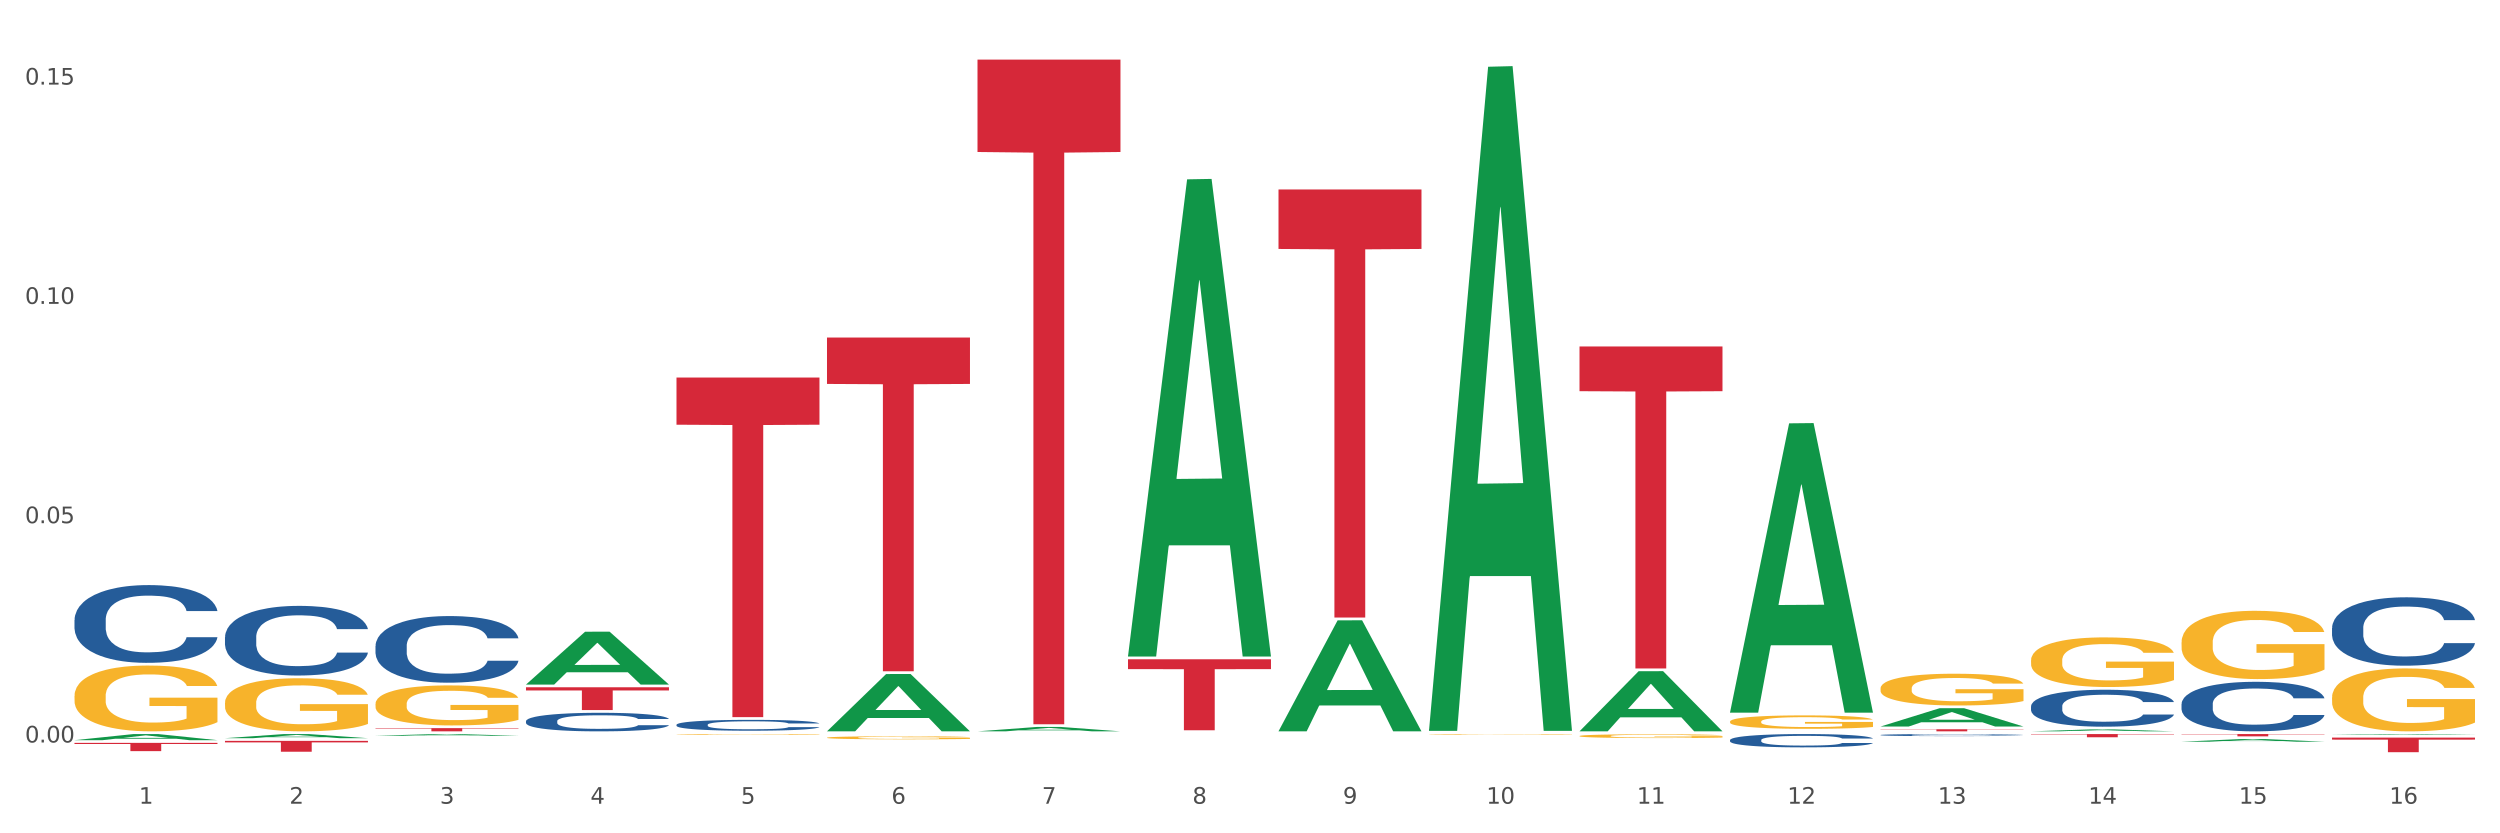 <?xml version="1.0" encoding="utf-8" standalone="no"?>
<!DOCTYPE svg PUBLIC "-//W3C//DTD SVG 1.1//EN"
  "http://www.w3.org/Graphics/SVG/1.1/DTD/svg11.dtd">
<svg xmlns:xlink="http://www.w3.org/1999/xlink" width="1080pt" height="360pt" viewBox="0 0 1080 360" xmlns="http://www.w3.org/2000/svg" version="1.1">
 <rect x="0" y="0" width="1080" height="360" fill="#333333" stroke="none"/>
 <defs>
  <style type="text/css">*{stroke-linejoin: round; stroke-linecap: butt}</style>
 </defs>
 <g id="figure_1">
  <g id="patch_1">
   <path d="M 0 360 
L 1080 360 
L 1080 0 
L 0 0 
z
" style="fill: #ffffff; stroke: #ffffff; stroke-linejoin: miter"/>
  </g>
  <g id="axes_1">
   <g id="matplotlib.axis_1">
    <g id="xtick_1">
     <g id="text_1">
      <!-- 1 -->
      <g style="fill: #4d4d4d" transform="translate(60.004 347.204) scale(0.096 -0.096)">
       <defs>
        <path id="DejaVuSans-31" d="M 794 531 
L 1825 531 
L 1825 4091 
L 703 3866 
L 703 4441 
L 1819 4666 
L 2450 4666 
L 2450 531 
L 3481 531 
L 3481 0 
L 794 0 
L 794 531 
z
" transform="scale(0.016)"/>
       </defs>
       <use xlink:href="#DejaVuSans-31"/>
      </g>
     </g>
    </g>
    <g id="xtick_2">
     <g id="text_2">
      <!-- 2 -->
      <g style="fill: #4d4d4d" transform="translate(125.021 347.204) scale(0.096 -0.096)">
       <defs>
        <path id="DejaVuSans-32" d="M 1228 531 
L 3431 531 
L 3431 0 
L 469 0 
L 469 531 
Q 828 903 1448 1529 
Q 2069 2156 2228 2338 
Q 2531 2678 2651 2914 
Q 2772 3150 2772 3378 
Q 2772 3750 2511 3984 
Q 2250 4219 1831 4219 
Q 1534 4219 1204 4116 
Q 875 4013 500 3803 
L 500 4441 
Q 881 4594 1212 4672 
Q 1544 4750 1819 4750 
Q 2544 4750 2975 4387 
Q 3406 4025 3406 3419 
Q 3406 3131 3298 2873 
Q 3191 2616 2906 2266 
Q 2828 2175 2409 1742 
Q 1991 1309 1228 531 
z
" transform="scale(0.016)"/>
       </defs>
       <use xlink:href="#DejaVuSans-32"/>
      </g>
     </g>
    </g>
    <g id="xtick_3">
     <g id="text_3">
      <!-- 3 -->
      <g style="fill: #4d4d4d" transform="translate(190.039 347.204) scale(0.096 -0.096)">
       <defs>
        <path id="DejaVuSans-33" d="M 2597 2516 
Q 3050 2419 3304 2112 
Q 3559 1806 3559 1356 
Q 3559 666 3084 287 
Q 2609 -91 1734 -91 
Q 1441 -91 1130 -33 
Q 819 25 488 141 
L 488 750 
Q 750 597 1062 519 
Q 1375 441 1716 441 
Q 2309 441 2620 675 
Q 2931 909 2931 1356 
Q 2931 1769 2642 2001 
Q 2353 2234 1838 2234 
L 1294 2234 
L 1294 2753 
L 1863 2753 
Q 2328 2753 2575 2939 
Q 2822 3125 2822 3475 
Q 2822 3834 2567 4026 
Q 2313 4219 1838 4219 
Q 1578 4219 1281 4162 
Q 984 4106 628 3988 
L 628 4550 
Q 988 4650 1302 4700 
Q 1616 4750 1894 4750 
Q 2613 4750 3031 4423 
Q 3450 4097 3450 3541 
Q 3450 3153 3228 2886 
Q 3006 2619 2597 2516 
z
" transform="scale(0.016)"/>
       </defs>
       <use xlink:href="#DejaVuSans-33"/>
      </g>
     </g>
    </g>
    <g id="xtick_4">
     <g id="text_4">
      <!-- 4 -->
      <g style="fill: #4d4d4d" transform="translate(255.056 347.204) scale(0.096 -0.096)">
       <defs>
        <path id="DejaVuSans-34" d="M 2419 4116 
L 825 1625 
L 2419 1625 
L 2419 4116 
z
M 2253 4666 
L 3047 4666 
L 3047 1625 
L 3713 1625 
L 3713 1100 
L 3047 1100 
L 3047 0 
L 2419 0 
L 2419 1100 
L 313 1100 
L 313 1709 
L 2253 4666 
z
" transform="scale(0.016)"/>
       </defs>
       <use xlink:href="#DejaVuSans-34"/>
      </g>
     </g>
    </g>
    <g id="xtick_5">
     <g id="text_5">
      <!-- 5 -->
      <g style="fill: #4d4d4d" transform="translate(320.073 347.204) scale(0.096 -0.096)">
       <defs>
        <path id="DejaVuSans-35" d="M 691 4666 
L 3169 4666 
L 3169 4134 
L 1269 4134 
L 1269 2991 
Q 1406 3038 1543 3061 
Q 1681 3084 1819 3084 
Q 2600 3084 3056 2656 
Q 3513 2228 3513 1497 
Q 3513 744 3044 326 
Q 2575 -91 1722 -91 
Q 1428 -91 1123 -41 
Q 819 9 494 109 
L 494 744 
Q 775 591 1075 516 
Q 1375 441 1709 441 
Q 2250 441 2565 725 
Q 2881 1009 2881 1497 
Q 2881 1984 2565 2268 
Q 2250 2553 1709 2553 
Q 1456 2553 1204 2497 
Q 953 2441 691 2322 
L 691 4666 
z
" transform="scale(0.016)"/>
       </defs>
       <use xlink:href="#DejaVuSans-35"/>
      </g>
     </g>
    </g>
    <g id="xtick_6">
     <g id="text_6">
      <!-- 6 -->
      <g style="fill: #4d4d4d" transform="translate(385.09 347.204) scale(0.096 -0.096)">
       <defs>
        <path id="DejaVuSans-36" d="M 2113 2584 
Q 1688 2584 1439 2293 
Q 1191 2003 1191 1497 
Q 1191 994 1439 701 
Q 1688 409 2113 409 
Q 2538 409 2786 701 
Q 3034 994 3034 1497 
Q 3034 2003 2786 2293 
Q 2538 2584 2113 2584 
z
M 3366 4563 
L 3366 3988 
Q 3128 4100 2886 4159 
Q 2644 4219 2406 4219 
Q 1781 4219 1451 3797 
Q 1122 3375 1075 2522 
Q 1259 2794 1537 2939 
Q 1816 3084 2150 3084 
Q 2853 3084 3261 2657 
Q 3669 2231 3669 1497 
Q 3669 778 3244 343 
Q 2819 -91 2113 -91 
Q 1303 -91 875 529 
Q 447 1150 447 2328 
Q 447 3434 972 4092 
Q 1497 4750 2381 4750 
Q 2619 4750 2861 4703 
Q 3103 4656 3366 4563 
z
" transform="scale(0.016)"/>
       </defs>
       <use xlink:href="#DejaVuSans-36"/>
      </g>
     </g>
    </g>
    <g id="xtick_7">
     <g id="text_7">
      <!-- 7 -->
      <g style="fill: #4d4d4d" transform="translate(450.108 347.204) scale(0.096 -0.096)">
       <defs>
        <path id="DejaVuSans-37" d="M 525 4666 
L 3525 4666 
L 3525 4397 
L 1831 0 
L 1172 0 
L 2766 4134 
L 525 4134 
L 525 4666 
z
" transform="scale(0.016)"/>
       </defs>
       <use xlink:href="#DejaVuSans-37"/>
      </g>
     </g>
    </g>
    <g id="xtick_8">
     <g id="text_8">
      <!-- 8 -->
      <g style="fill: #4d4d4d" transform="translate(515.125 347.204) scale(0.096 -0.096)">
       <defs>
        <path id="DejaVuSans-38" d="M 2034 2216 
Q 1584 2216 1326 1975 
Q 1069 1734 1069 1313 
Q 1069 891 1326 650 
Q 1584 409 2034 409 
Q 2484 409 2743 651 
Q 3003 894 3003 1313 
Q 3003 1734 2745 1975 
Q 2488 2216 2034 2216 
z
M 1403 2484 
Q 997 2584 770 2862 
Q 544 3141 544 3541 
Q 544 4100 942 4425 
Q 1341 4750 2034 4750 
Q 2731 4750 3128 4425 
Q 3525 4100 3525 3541 
Q 3525 3141 3298 2862 
Q 3072 2584 2669 2484 
Q 3125 2378 3379 2068 
Q 3634 1759 3634 1313 
Q 3634 634 3220 271 
Q 2806 -91 2034 -91 
Q 1263 -91 848 271 
Q 434 634 434 1313 
Q 434 1759 690 2068 
Q 947 2378 1403 2484 
z
M 1172 3481 
Q 1172 3119 1398 2916 
Q 1625 2713 2034 2713 
Q 2441 2713 2670 2916 
Q 2900 3119 2900 3481 
Q 2900 3844 2670 4047 
Q 2441 4250 2034 4250 
Q 1625 4250 1398 4047 
Q 1172 3844 1172 3481 
z
" transform="scale(0.016)"/>
       </defs>
       <use xlink:href="#DejaVuSans-38"/>
      </g>
     </g>
    </g>
    <g id="xtick_9">
     <g id="text_9">
      <!-- 9 -->
      <g style="fill: #4d4d4d" transform="translate(580.142 347.204) scale(0.096 -0.096)">
       <defs>
        <path id="DejaVuSans-39" d="M 703 97 
L 703 672 
Q 941 559 1184 500 
Q 1428 441 1663 441 
Q 2288 441 2617 861 
Q 2947 1281 2994 2138 
Q 2813 1869 2534 1725 
Q 2256 1581 1919 1581 
Q 1219 1581 811 2004 
Q 403 2428 403 3163 
Q 403 3881 828 4315 
Q 1253 4750 1959 4750 
Q 2769 4750 3195 4129 
Q 3622 3509 3622 2328 
Q 3622 1225 3098 567 
Q 2575 -91 1691 -91 
Q 1453 -91 1209 -44 
Q 966 3 703 97 
z
M 1959 2075 
Q 2384 2075 2632 2365 
Q 2881 2656 2881 3163 
Q 2881 3666 2632 3958 
Q 2384 4250 1959 4250 
Q 1534 4250 1286 3958 
Q 1038 3666 1038 3163 
Q 1038 2656 1286 2365 
Q 1534 2075 1959 2075 
z
" transform="scale(0.016)"/>
       </defs>
       <use xlink:href="#DejaVuSans-39"/>
      </g>
     </g>
    </g>
    <g id="xtick_10">
     <g id="text_10">
      <!-- 10 -->
      <g style="fill: #4d4d4d" transform="translate(642.105 347.204) scale(0.096 -0.096)">
       <defs>
        <path id="DejaVuSans-30" d="M 2034 4250 
Q 1547 4250 1301 3770 
Q 1056 3291 1056 2328 
Q 1056 1369 1301 889 
Q 1547 409 2034 409 
Q 2525 409 2770 889 
Q 3016 1369 3016 2328 
Q 3016 3291 2770 3770 
Q 2525 4250 2034 4250 
z
M 2034 4750 
Q 2819 4750 3233 4129 
Q 3647 3509 3647 2328 
Q 3647 1150 3233 529 
Q 2819 -91 2034 -91 
Q 1250 -91 836 529 
Q 422 1150 422 2328 
Q 422 3509 836 4129 
Q 1250 4750 2034 4750 
z
" transform="scale(0.016)"/>
       </defs>
       <use xlink:href="#DejaVuSans-31"/>
       <use xlink:href="#DejaVuSans-30" transform="translate(63.623 0)"/>
      </g>
     </g>
    </g>
    <g id="xtick_11">
     <g id="text_11">
      <!-- 11 -->
      <g style="fill: #4d4d4d" transform="translate(707.123 347.204) scale(0.096 -0.096)">
       <use xlink:href="#DejaVuSans-31"/>
       <use xlink:href="#DejaVuSans-31" transform="translate(63.623 0)"/>
      </g>
     </g>
    </g>
    <g id="xtick_12">
     <g id="text_12">
      <!-- 12 -->
      <g style="fill: #4d4d4d" transform="translate(772.14 347.204) scale(0.096 -0.096)">
       <use xlink:href="#DejaVuSans-31"/>
       <use xlink:href="#DejaVuSans-32" transform="translate(63.623 0)"/>
      </g>
     </g>
    </g>
    <g id="xtick_13">
     <g id="text_13">
      <!-- 13 -->
      <g style="fill: #4d4d4d" transform="translate(837.157 347.204) scale(0.096 -0.096)">
       <use xlink:href="#DejaVuSans-31"/>
       <use xlink:href="#DejaVuSans-33" transform="translate(63.623 0)"/>
      </g>
     </g>
    </g>
    <g id="xtick_14">
     <g id="text_14">
      <!-- 14 -->
      <g style="fill: #4d4d4d" transform="translate(902.174 347.204) scale(0.096 -0.096)">
       <use xlink:href="#DejaVuSans-31"/>
       <use xlink:href="#DejaVuSans-34" transform="translate(63.623 0)"/>
      </g>
     </g>
    </g>
    <g id="xtick_15">
     <g id="text_15">
      <!-- 15 -->
      <g style="fill: #4d4d4d" transform="translate(967.192 347.204) scale(0.096 -0.096)">
       <use xlink:href="#DejaVuSans-31"/>
       <use xlink:href="#DejaVuSans-35" transform="translate(63.623 0)"/>
      </g>
     </g>
    </g>
    <g id="xtick_16">
     <g id="text_16">
      <!-- 16 -->
      <g style="fill: #4d4d4d" transform="translate(1032.209 347.204) scale(0.096 -0.096)">
       <use xlink:href="#DejaVuSans-31"/>
       <use xlink:href="#DejaVuSans-36" transform="translate(63.623 0)"/>
      </g>
     </g>
    </g>
    <g id="xtick_17"/>
    <g id="xtick_18"/>
    <g id="xtick_19"/>
    <g id="xtick_20"/>
    <g id="xtick_21"/>
    <g id="xtick_22"/>
    <g id="xtick_23"/>
    <g id="xtick_24"/>
    <g id="xtick_25"/>
    <g id="xtick_26"/>
    <g id="xtick_27"/>
    <g id="xtick_28"/>
    <g id="xtick_29"/>
    <g id="xtick_30"/>
    <g id="xtick_31"/>
   </g>
   <g id="matplotlib.axis_2">
    <g id="ytick_1">
     <g id="text_17">
      <!-- 0.00 -->
      <g style="fill: #4d4d4d" transform="translate(10.8 320.757) scale(0.096 -0.096)">
       <defs>
        <path id="DejaVuSans-2e" d="M 684 794 
L 1344 794 
L 1344 0 
L 684 0 
L 684 794 
z
" transform="scale(0.016)"/>
       </defs>
       <use xlink:href="#DejaVuSans-30"/>
       <use xlink:href="#DejaVuSans-2e" transform="translate(63.623 0)"/>
       <use xlink:href="#DejaVuSans-30" transform="translate(95.41 0)"/>
       <use xlink:href="#DejaVuSans-30" transform="translate(159.033 0)"/>
      </g>
     </g>
    </g>
    <g id="ytick_2">
     <g id="text_18">
      <!-- 0.05 -->
      <g style="fill: #4d4d4d" transform="translate(10.8 226.02) scale(0.096 -0.096)">
       <use xlink:href="#DejaVuSans-30"/>
       <use xlink:href="#DejaVuSans-2e" transform="translate(63.623 0)"/>
       <use xlink:href="#DejaVuSans-30" transform="translate(95.41 0)"/>
       <use xlink:href="#DejaVuSans-35" transform="translate(159.033 0)"/>
      </g>
     </g>
    </g>
    <g id="ytick_3">
     <g id="text_19">
      <!-- 0.10 -->
      <g style="fill: #4d4d4d" transform="translate(10.8 131.282) scale(0.096 -0.096)">
       <use xlink:href="#DejaVuSans-30"/>
       <use xlink:href="#DejaVuSans-2e" transform="translate(63.623 0)"/>
       <use xlink:href="#DejaVuSans-31" transform="translate(95.41 0)"/>
       <use xlink:href="#DejaVuSans-30" transform="translate(159.033 0)"/>
      </g>
     </g>
    </g>
    <g id="ytick_4">
     <g id="text_20">
      <!-- 0.15 -->
      <g style="fill: #4d4d4d" transform="translate(10.8 36.545) scale(0.096 -0.096)">
       <use xlink:href="#DejaVuSans-30"/>
       <use xlink:href="#DejaVuSans-2e" transform="translate(63.623 0)"/>
       <use xlink:href="#DejaVuSans-31" transform="translate(95.41 0)"/>
       <use xlink:href="#DejaVuSans-35" transform="translate(159.033 0)"/>
      </g>
     </g>
    </g>
    <g id="ytick_5"/>
    <g id="ytick_6"/>
    <g id="ytick_7"/>
   </g>
   <g id="PolyCollection_1">
    <path d="M 32.175 320.92 
L 93.941 320.92 
L 93.941 321.417 
L 69.645 321.42 
L 69.645 324.495 
L 56.325 324.495 
L 56.325 321.42 
L 32.175 321.417 
L 32.175 320.924 
L 32.175 320.92 
z
" clip-path="url(#p13492672a5)" style="fill: #d62839"/>
    <path d="M 97.192 320.063 
L 158.959 320.063 
L 158.959 320.714 
L 134.662 320.719 
L 134.662 324.751 
L 121.343 324.751 
L 121.343 320.719 
L 97.192 320.714 
L 97.192 320.067 
L 97.192 320.063 
z
" clip-path="url(#p13492672a5)" style="fill: #d62839"/>
    <path d="M 162.209 314.557 
L 223.976 314.557 
L 223.976 314.749 
L 199.679 314.751 
L 199.679 315.944 
L 186.36 315.944 
L 186.36 314.751 
L 162.209 314.749 
L 162.209 314.558 
L 162.209 314.557 
z
" clip-path="url(#p13492672a5)" style="fill: #d62839"/>
    <path d="M 227.227 296.913 
L 288.993 296.913 
L 288.993 298.281 
L 264.696 298.29 
L 264.696 306.759 
L 251.377 306.759 
L 251.377 298.29 
L 227.227 298.281 
L 227.227 296.922 
L 227.227 296.913 
z
" clip-path="url(#p13492672a5)" style="fill: #d62839"/>
    <path d="M 357.261 145.822 
L 419.028 145.822 
L 419.028 165.857 
L 394.731 165.993 
L 394.731 289.997 
L 381.412 289.997 
L 381.412 165.993 
L 357.261 165.857 
L 357.261 145.957 
L 357.261 145.822 
z
" clip-path="url(#p13492672a5)" style="fill: #d62839"/>
    <path d="M 292.244 163.083 
L 354.01 163.083 
L 354.01 183.473 
L 329.714 183.61 
L 329.714 309.806 
L 316.394 309.806 
L 316.394 183.61 
L 292.244 183.473 
L 292.244 163.221 
L 292.244 163.083 
z
" clip-path="url(#p13492672a5)" style="fill: #d62839"/>
    <path d="M 422.278 25.759 
L 484.045 25.759 
L 484.045 65.66 
L 459.748 65.93 
L 459.748 312.881 
L 446.429 312.881 
L 446.429 65.93 
L 422.278 65.66 
L 422.278 26.029 
L 422.278 25.759 
z
" clip-path="url(#p13492672a5)" style="fill: #d62839"/>
    <path d="M 487.296 284.798 
L 549.062 284.798 
L 549.062 289.062 
L 524.765 289.091 
L 524.765 315.484 
L 511.446 315.484 
L 511.446 289.091 
L 487.296 289.062 
L 487.296 284.826 
L 487.296 284.798 
z
" clip-path="url(#p13492672a5)" style="fill: #d62839"/>
    <path d="M 812.382 297.391 
L 812.455 297.378 
L 812.455 296.927 
L 812.601 296.538 
L 813.33 295.597 
L 814.424 294.82 
L 815.226 294.406 
L 816.028 294.068 
L 816.976 293.729 
L 818.143 293.378 
L 820.258 292.864 
L 821.57 292.6 
L 823.175 292.325 
L 826.092 291.923 
L 828.206 291.698 
L 830.394 291.509 
L 833.967 291.284 
L 836.301 291.183 
L 838.78 291.108 
L 841.77 291.058 
L 844.031 291.045 
L 848.99 291.083 
L 853.219 291.196 
L 855.261 291.284 
L 857.886 291.434 
L 859.272 291.535 
L 861.532 291.735 
L 863.866 291.999 
L 865.47 292.224 
L 867.877 292.651 
L 869.7 293.077 
L 871.377 293.604 
L 872.252 293.967 
L 872.909 294.306 
L 873.492 294.695 
L 874.075 295.309 
L 860.949 295.309 
L 860.439 294.87 
L 859.636 294.456 
L 858.47 294.055 
L 857.449 293.804 
L 855.699 293.491 
L 854.094 293.29 
L 852.417 293.14 
L 850.375 293.014 
L 848.771 292.952 
L 846.51 292.901 
L 842.062 292.914 
L 839.072 293.014 
L 837.03 293.14 
L 835.717 293.252 
L 834.551 293.378 
L 833.238 293.553 
L 831.707 293.817 
L 830.613 294.055 
L 829.519 294.356 
L 828.644 294.657 
L 827.842 295.008 
L 827.185 295.384 
L 826.675 295.773 
L 826.237 296.249 
L 825.873 297.039 
L 825.873 298.757 
L 826.019 299.146 
L 826.383 299.66 
L 826.821 300.049 
L 827.55 300.513 
L 828.206 300.826 
L 829.446 301.278 
L 830.832 301.654 
L 831.925 301.892 
L 833.019 302.093 
L 834.915 302.369 
L 837.03 302.595 
L 838.853 302.732 
L 841.333 302.858 
L 843.01 302.908 
L 844.468 302.933 
L 848.042 302.933 
L 850.594 302.896 
L 853.438 302.808 
L 855.626 302.695 
L 857.449 302.557 
L 859.491 302.331 
L 860.803 302.118 
L 860.803 299.497 
L 844.76 299.485 
L 844.76 297.742 
L 874.148 297.742 
L 874.148 302.858 
L 872.909 303.121 
L 871.523 303.359 
L 870.065 303.573 
L 867.877 303.836 
L 865.252 304.087 
L 862.918 304.262 
L 860.439 304.413 
L 857.522 304.551 
L 853.73 304.676 
L 851.396 304.726 
L 848.479 304.764 
L 845.052 304.776 
L 842.062 304.751 
L 839.145 304.689 
L 836.082 304.576 
L 833.092 304.413 
L 830.832 304.25 
L 828.571 304.049 
L 826.164 303.786 
L 824.268 303.535 
L 822.81 303.309 
L 821.206 303.021 
L 819.455 302.645 
L 818.143 302.306 
L 816.976 301.955 
L 815.736 301.504 
L 814.861 301.115 
L 813.986 300.626 
L 813.476 300.262 
L 812.892 299.698 
L 812.455 298.908 
L 812.382 297.391 
z
" clip-path="url(#p13492672a5)" style="fill: #f7b32b"/>
    <path d="M 552.313 81.845 
L 614.079 81.845 
L 614.079 107.546 
L 589.783 107.719 
L 589.783 266.785 
L 576.463 266.785 
L 576.463 107.719 
L 552.313 107.546 
L 552.313 82.019 
L 552.313 81.845 
z
" clip-path="url(#p13492672a5)" style="fill: #d62839"/>
    <path d="M 682.347 149.66 
L 744.114 149.66 
L 744.114 168.993 
L 719.817 169.123 
L 719.817 288.774 
L 706.498 288.774 
L 706.498 169.123 
L 682.347 168.993 
L 682.347 149.791 
L 682.347 149.66 
z
" clip-path="url(#p13492672a5)" style="fill: #d62839"/>
    <path d="M 877.399 317.11 
L 939.166 317.11 
L 939.166 317.303 
L 914.869 317.304 
L 914.869 318.498 
L 901.549 318.498 
L 901.549 317.304 
L 877.399 317.303 
L 877.399 317.111 
L 877.399 317.11 
z
" clip-path="url(#p13492672a5)" style="fill: #d62839"/>
    <path d="M 812.382 315.029 
L 874.148 315.029 
L 874.148 315.156 
L 849.852 315.157 
L 849.852 315.944 
L 836.532 315.944 
L 836.532 315.157 
L 812.382 315.156 
L 812.382 315.03 
L 812.382 315.029 
z
" clip-path="url(#p13492672a5)" style="fill: #d62839"/>
    <path d="M 227.227 311.528 
L 227.3 311.52 
L 227.3 311.315 
L 227.519 311.037 
L 228.322 310.524 
L 229.344 310.136 
L 231.096 309.682 
L 232.045 309.492 
L 233.287 309.279 
L 235.842 308.935 
L 238.762 308.642 
L 240.807 308.481 
L 242.34 308.378 
L 245.771 308.195 
L 247.743 308.115 
L 249.787 308.049 
L 251.539 308.005 
L 254.459 307.953 
L 256.796 307.931 
L 259.497 307.924 
L 261.76 307.931 
L 264.754 307.961 
L 269.134 308.049 
L 270.814 308.1 
L 273.077 308.188 
L 275.413 308.305 
L 277.312 308.422 
L 279.502 308.591 
L 281.765 308.81 
L 283.955 309.089 
L 285.489 309.345 
L 286.73 309.616 
L 287.825 309.946 
L 288.628 310.305 
L 288.993 310.605 
L 275.632 310.605 
L 275.267 310.334 
L 274.537 310.041 
L 273.807 309.843 
L 273.004 309.682 
L 271.763 309.499 
L 270.668 309.382 
L 268.842 309.243 
L 267.163 309.155 
L 265.776 309.103 
L 264.097 309.059 
L 260.519 309.015 
L 257.964 309.015 
L 256.358 309.03 
L 254.386 309.067 
L 252.707 309.118 
L 250.736 309.206 
L 249.203 309.301 
L 247.669 309.426 
L 246.793 309.514 
L 245.479 309.675 
L 244.603 309.807 
L 243.435 310.034 
L 242.778 310.195 
L 241.61 310.612 
L 241.099 310.92 
L 240.88 311.132 
L 240.734 311.367 
L 240.734 312.509 
L 241.172 313.022 
L 241.537 313.242 
L 242.121 313.491 
L 243.216 313.813 
L 244.822 314.128 
L 246.501 314.355 
L 247.889 314.494 
L 249.203 314.597 
L 250.517 314.677 
L 252.123 314.751 
L 253.437 314.794 
L 255.409 314.838 
L 257.745 314.86 
L 259.57 314.86 
L 263.294 314.824 
L 264.973 314.787 
L 266.579 314.736 
L 268.331 314.655 
L 269.718 314.567 
L 270.522 314.501 
L 271.836 314.362 
L 272.858 314.216 
L 273.734 314.047 
L 274.318 313.901 
L 274.975 313.681 
L 275.486 313.432 
L 275.632 313.3 
L 288.993 313.3 
L 288.701 313.564 
L 288.19 313.82 
L 287.168 314.165 
L 286.365 314.362 
L 285.124 314.604 
L 283.809 314.809 
L 281.984 315.036 
L 280.305 315.205 
L 278.553 315.351 
L 276.654 315.483 
L 273.223 315.666 
L 271.982 315.717 
L 269.353 315.805 
L 267.309 315.857 
L 264.316 315.908 
L 261.249 315.937 
L 258.037 315.944 
L 255.19 315.93 
L 252.05 315.886 
L 250.079 315.842 
L 247.889 315.776 
L 245.333 315.673 
L 242.924 315.549 
L 240.661 315.402 
L 238.543 315.234 
L 236.572 315.044 
L 234.017 314.729 
L 232.118 314.421 
L 230.731 314.135 
L 229.782 313.894 
L 228.833 313.586 
L 228.322 313.374 
L 227.519 312.861 
L 227.227 312.385 
L 227.227 311.528 
z
" clip-path="url(#p13492672a5)" style="fill: #255c99"/>
    <path d="M 1007.434 318.645 
L 1069.2 318.645 
L 1069.2 319.521 
L 1044.903 319.527 
L 1044.903 324.95 
L 1031.584 324.95 
L 1031.584 319.527 
L 1007.434 319.521 
L 1007.434 318.651 
L 1007.434 318.645 
z
" clip-path="url(#p13492672a5)" style="fill: #d62839"/>
    <path d="M 942.416 317.11 
L 1004.183 317.11 
L 1004.183 317.248 
L 979.886 317.249 
L 979.886 318.104 
L 966.567 318.104 
L 966.567 317.249 
L 942.416 317.248 
L 942.416 317.111 
L 942.416 317.11 
z
" clip-path="url(#p13492672a5)" style="fill: #d62839"/>
    <path d="M 747.365 319.696 
L 747.438 319.691 
L 747.438 319.543 
L 747.657 319.344 
L 748.46 318.976 
L 749.482 318.697 
L 751.234 318.371 
L 752.183 318.235 
L 753.424 318.082 
L 755.98 317.835 
L 758.9 317.625 
L 760.944 317.509 
L 762.478 317.436 
L 765.909 317.304 
L 767.88 317.246 
L 769.925 317.199 
L 771.677 317.168 
L 774.597 317.131 
L 776.934 317.115 
L 779.635 317.11 
L 781.898 317.115 
L 784.892 317.136 
L 789.272 317.199 
L 790.952 317.236 
L 793.215 317.299 
L 795.551 317.383 
L 797.449 317.467 
L 799.64 317.588 
L 801.903 317.746 
L 804.093 317.946 
L 805.627 318.13 
L 806.868 318.324 
L 807.963 318.561 
L 808.766 318.818 
L 809.131 319.034 
L 795.77 319.034 
L 795.405 318.839 
L 794.675 318.629 
L 793.945 318.487 
L 793.142 318.371 
L 791.901 318.24 
L 790.806 318.156 
L 788.98 318.056 
L 787.301 317.993 
L 785.914 317.956 
L 784.235 317.925 
L 780.657 317.893 
L 778.102 317.893 
L 776.496 317.904 
L 774.524 317.93 
L 772.845 317.967 
L 770.874 318.03 
L 769.341 318.098 
L 767.807 318.187 
L 766.931 318.25 
L 765.617 318.366 
L 764.741 318.461 
L 763.573 318.624 
L 762.916 318.739 
L 761.748 319.039 
L 761.237 319.26 
L 761.018 319.412 
L 760.871 319.58 
L 760.871 320.4 
L 761.31 320.768 
L 761.675 320.926 
L 762.259 321.105 
L 763.354 321.336 
L 764.96 321.562 
L 766.639 321.725 
L 768.026 321.825 
L 769.341 321.898 
L 770.655 321.956 
L 772.261 322.009 
L 773.575 322.04 
L 775.546 322.072 
L 777.883 322.088 
L 779.708 322.088 
L 783.432 322.061 
L 785.111 322.035 
L 786.717 321.998 
L 788.469 321.94 
L 789.856 321.877 
L 790.66 321.83 
L 791.974 321.73 
L 792.996 321.625 
L 793.872 321.504 
L 794.456 321.399 
L 795.113 321.241 
L 795.624 321.063 
L 795.77 320.968 
L 809.131 320.968 
L 808.839 321.157 
L 808.328 321.341 
L 807.306 321.588 
L 806.503 321.73 
L 805.262 321.904 
L 803.947 322.051 
L 802.122 322.214 
L 800.443 322.335 
L 798.691 322.44 
L 796.792 322.534 
L 793.361 322.666 
L 792.12 322.702 
L 789.491 322.766 
L 787.447 322.802 
L 784.454 322.839 
L 781.387 322.86 
L 778.175 322.865 
L 775.327 322.855 
L 772.188 322.823 
L 770.217 322.792 
L 768.026 322.745 
L 765.471 322.671 
L 763.062 322.582 
L 760.798 322.476 
L 758.681 322.356 
L 756.71 322.219 
L 754.155 321.993 
L 752.256 321.772 
L 750.869 321.567 
L 749.92 321.394 
L 748.971 321.173 
L 748.46 321.02 
L 747.657 320.653 
L 747.365 320.311 
L 747.365 319.696 
z
" clip-path="url(#p13492672a5)" style="fill: #255c99"/>
    <path d="M 812.382 317.512 
L 812.455 317.511 
L 812.455 317.489 
L 812.674 317.457 
L 813.477 317.4 
L 814.499 317.357 
L 816.251 317.306 
L 817.201 317.285 
L 818.442 317.261 
L 820.997 317.223 
L 823.917 317.19 
L 825.962 317.172 
L 827.495 317.161 
L 830.926 317.14 
L 832.898 317.131 
L 834.942 317.124 
L 836.694 317.119 
L 839.615 317.113 
L 841.951 317.111 
L 844.652 317.11 
L 846.916 317.111 
L 849.909 317.114 
L 854.29 317.124 
L 855.969 317.129 
L 858.232 317.139 
L 860.568 317.152 
L 862.467 317.165 
L 864.657 317.184 
L 866.92 317.209 
L 869.111 317.24 
L 870.644 317.269 
L 871.885 317.299 
L 872.98 317.336 
L 873.783 317.376 
L 874.148 317.409 
L 860.787 317.409 
L 860.422 317.379 
L 859.692 317.346 
L 858.962 317.324 
L 858.159 317.306 
L 856.918 317.286 
L 855.823 317.273 
L 853.998 317.257 
L 852.318 317.247 
L 850.931 317.242 
L 849.252 317.237 
L 845.674 317.232 
L 843.119 317.232 
L 841.513 317.233 
L 839.542 317.237 
L 837.862 317.243 
L 835.891 317.253 
L 834.358 317.264 
L 832.825 317.278 
L 831.949 317.287 
L 830.634 317.305 
L 829.758 317.32 
L 828.59 317.345 
L 827.933 317.363 
L 826.765 317.41 
L 826.254 317.444 
L 826.035 317.468 
L 825.889 317.494 
L 825.889 317.622 
L 826.327 317.679 
L 826.692 317.704 
L 827.276 317.732 
L 828.371 317.767 
L 829.977 317.803 
L 831.657 317.828 
L 833.044 317.844 
L 834.358 317.855 
L 835.672 317.864 
L 837.278 317.872 
L 838.592 317.877 
L 840.564 317.882 
L 842.9 317.884 
L 844.725 317.884 
L 848.449 317.88 
L 850.128 317.876 
L 851.734 317.871 
L 853.486 317.862 
L 854.874 317.852 
L 855.677 317.844 
L 856.991 317.829 
L 858.013 317.812 
L 858.889 317.794 
L 859.473 317.777 
L 860.13 317.753 
L 860.641 317.725 
L 860.787 317.71 
L 874.148 317.71 
L 873.856 317.74 
L 873.345 317.768 
L 872.323 317.807 
L 871.52 317.829 
L 870.279 317.856 
L 868.965 317.879 
L 867.139 317.904 
L 865.46 317.923 
L 863.708 317.939 
L 861.81 317.954 
L 858.378 317.974 
L 857.137 317.98 
L 854.509 317.99 
L 852.464 317.996 
L 849.471 318.001 
L 846.405 318.005 
L 843.192 318.006 
L 840.345 318.004 
L 837.205 317.999 
L 835.234 317.994 
L 833.044 317.987 
L 830.488 317.975 
L 828.079 317.961 
L 825.816 317.945 
L 823.698 317.926 
L 821.727 317.905 
L 819.172 317.87 
L 817.274 317.835 
L 815.886 317.803 
L 814.937 317.776 
L 813.988 317.742 
L 813.477 317.718 
L 812.674 317.661 
L 812.382 317.608 
L 812.382 317.512 
z
" clip-path="url(#p13492672a5)" style="fill: #255c99"/>
    <path d="M 162.209 279.072 
L 162.282 279.046 
L 162.282 278.309 
L 162.502 277.31 
L 163.305 275.47 
L 164.327 274.076 
L 166.079 272.446 
L 167.028 271.762 
L 168.269 271 
L 170.825 269.764 
L 173.745 268.712 
L 175.789 268.134 
L 177.323 267.766 
L 180.754 267.109 
L 182.725 266.819 
L 184.77 266.583 
L 186.522 266.425 
L 189.442 266.241 
L 191.778 266.162 
L 194.48 266.136 
L 196.743 266.162 
L 199.737 266.267 
L 204.117 266.583 
L 205.796 266.767 
L 208.06 267.082 
L 210.396 267.503 
L 212.294 267.924 
L 214.485 268.528 
L 216.748 269.317 
L 218.938 270.316 
L 220.471 271.237 
L 221.713 272.209 
L 222.808 273.393 
L 223.611 274.681 
L 223.976 275.759 
L 210.615 275.759 
L 210.25 274.786 
L 209.52 273.734 
L 208.79 273.025 
L 207.987 272.446 
L 206.746 271.789 
L 205.65 271.368 
L 203.825 270.868 
L 202.146 270.553 
L 200.759 270.369 
L 199.079 270.211 
L 195.502 270.053 
L 192.947 270.053 
L 191.34 270.106 
L 189.369 270.237 
L 187.69 270.421 
L 185.719 270.737 
L 184.185 271.079 
L 182.652 271.526 
L 181.776 271.841 
L 180.462 272.42 
L 179.586 272.893 
L 178.418 273.708 
L 177.761 274.287 
L 176.592 275.785 
L 176.081 276.89 
L 175.862 277.652 
L 175.716 278.493 
L 175.716 282.595 
L 176.154 284.436 
L 176.519 285.225 
L 177.104 286.119 
L 178.199 287.275 
L 179.805 288.406 
L 181.484 289.221 
L 182.871 289.721 
L 184.185 290.089 
L 185.5 290.378 
L 187.106 290.641 
L 188.42 290.799 
L 190.391 290.956 
L 192.728 291.035 
L 194.553 291.035 
L 198.276 290.904 
L 199.956 290.772 
L 201.562 290.588 
L 203.314 290.299 
L 204.701 289.984 
L 205.504 289.747 
L 206.819 289.247 
L 207.841 288.722 
L 208.717 288.117 
L 209.301 287.591 
L 209.958 286.802 
L 210.469 285.908 
L 210.615 285.435 
L 223.976 285.435 
L 223.684 286.381 
L 223.173 287.302 
L 222.151 288.537 
L 221.348 289.247 
L 220.106 290.115 
L 218.792 290.851 
L 216.967 291.666 
L 215.288 292.271 
L 213.535 292.797 
L 211.637 293.27 
L 208.206 293.928 
L 206.965 294.112 
L 204.336 294.427 
L 202.292 294.611 
L 199.299 294.795 
L 196.232 294.9 
L 193.02 294.927 
L 190.172 294.874 
L 187.033 294.716 
L 185.062 294.559 
L 182.871 294.322 
L 180.316 293.954 
L 177.907 293.507 
L 175.643 292.981 
L 173.526 292.376 
L 171.555 291.693 
L 168.999 290.562 
L 167.101 289.458 
L 165.714 288.432 
L 164.765 287.565 
L 163.816 286.46 
L 163.305 285.698 
L 162.502 283.857 
L 162.209 282.148 
L 162.209 279.072 
z
" clip-path="url(#p13492672a5)" style="fill: #255c99"/>
    <path d="M 97.192 275.259 
L 97.265 275.232 
L 97.265 274.462 
L 97.484 273.417 
L 98.287 271.493 
L 99.31 270.036 
L 101.062 268.332 
L 102.011 267.617 
L 103.252 266.82 
L 105.807 265.528 
L 108.728 264.429 
L 110.772 263.824 
L 112.305 263.439 
L 115.737 262.752 
L 117.708 262.45 
L 119.752 262.202 
L 121.505 262.038 
L 124.425 261.845 
L 126.761 261.763 
L 129.463 261.735 
L 131.726 261.763 
L 134.719 261.873 
L 139.1 262.202 
L 140.779 262.395 
L 143.042 262.725 
L 145.379 263.165 
L 147.277 263.604 
L 149.467 264.237 
L 151.731 265.061 
L 153.921 266.106 
L 155.454 267.068 
L 156.695 268.085 
L 157.79 269.322 
L 158.594 270.669 
L 158.959 271.796 
L 145.598 271.796 
L 145.233 270.779 
L 144.503 269.679 
L 143.773 268.937 
L 142.969 268.332 
L 141.728 267.645 
L 140.633 267.205 
L 138.808 266.683 
L 137.129 266.353 
L 135.741 266.161 
L 134.062 265.996 
L 130.485 265.831 
L 127.929 265.831 
L 126.323 265.886 
L 124.352 266.023 
L 122.673 266.216 
L 120.701 266.545 
L 119.168 266.903 
L 117.635 267.37 
L 116.759 267.7 
L 115.445 268.305 
L 114.569 268.799 
L 113.4 269.652 
L 112.743 270.256 
L 111.575 271.823 
L 111.064 272.978 
L 110.845 273.775 
L 110.699 274.654 
L 110.699 278.942 
L 111.137 280.866 
L 111.502 281.691 
L 112.086 282.626 
L 113.181 283.835 
L 114.788 285.017 
L 116.467 285.869 
L 117.854 286.391 
L 119.168 286.776 
L 120.482 287.079 
L 122.089 287.353 
L 123.403 287.518 
L 125.374 287.683 
L 127.71 287.766 
L 129.536 287.766 
L 133.259 287.628 
L 134.938 287.491 
L 136.545 287.298 
L 138.297 286.996 
L 139.684 286.666 
L 140.487 286.419 
L 141.801 285.897 
L 142.823 285.347 
L 143.7 284.715 
L 144.284 284.165 
L 144.941 283.34 
L 145.452 282.406 
L 145.598 281.911 
L 158.959 281.911 
L 158.667 282.9 
L 158.156 283.863 
L 157.133 285.154 
L 156.33 285.897 
L 155.089 286.804 
L 153.775 287.573 
L 151.95 288.425 
L 150.27 289.058 
L 148.518 289.607 
L 146.62 290.102 
L 143.188 290.789 
L 141.947 290.982 
L 139.319 291.312 
L 137.275 291.504 
L 134.281 291.696 
L 131.215 291.806 
L 128.002 291.834 
L 125.155 291.779 
L 122.016 291.614 
L 120.044 291.449 
L 117.854 291.202 
L 115.299 290.817 
L 112.889 290.35 
L 110.626 289.8 
L 108.509 289.168 
L 106.538 288.453 
L 103.982 287.271 
L 102.084 286.117 
L 100.697 285.045 
L 99.748 284.137 
L 98.798 282.983 
L 98.287 282.186 
L 97.484 280.262 
L 97.192 278.475 
L 97.192 275.259 
z
" clip-path="url(#p13492672a5)" style="fill: #255c99"/>
    <path d="M 1007.434 271.306 
L 1007.507 271.279 
L 1007.507 270.524 
L 1007.726 269.498 
L 1008.529 267.609 
L 1009.551 266.178 
L 1011.303 264.505 
L 1012.252 263.803 
L 1013.493 263.02 
L 1016.049 261.752 
L 1018.969 260.672 
L 1021.013 260.078 
L 1022.547 259.7 
L 1025.978 259.026 
L 1027.949 258.729 
L 1029.994 258.486 
L 1031.746 258.324 
L 1034.666 258.135 
L 1037.003 258.054 
L 1039.704 258.027 
L 1041.967 258.054 
L 1044.961 258.162 
L 1049.341 258.486 
L 1051.021 258.675 
L 1053.284 258.999 
L 1055.62 259.431 
L 1057.518 259.862 
L 1059.709 260.483 
L 1061.972 261.293 
L 1064.162 262.319 
L 1065.696 263.263 
L 1066.937 264.262 
L 1068.032 265.476 
L 1068.835 266.799 
L 1069.2 267.906 
L 1055.839 267.906 
L 1055.474 266.907 
L 1054.744 265.827 
L 1054.014 265.099 
L 1053.211 264.505 
L 1051.97 263.83 
L 1050.875 263.398 
L 1049.049 262.885 
L 1047.37 262.561 
L 1045.983 262.373 
L 1044.304 262.211 
L 1040.726 262.049 
L 1038.171 262.049 
L 1036.565 262.103 
L 1034.593 262.238 
L 1032.914 262.427 
L 1030.943 262.75 
L 1029.41 263.101 
L 1027.876 263.56 
L 1027 263.884 
L 1025.686 264.478 
L 1024.81 264.964 
L 1023.642 265.8 
L 1022.985 266.394 
L 1021.817 267.933 
L 1021.306 269.066 
L 1021.086 269.849 
L 1020.94 270.713 
L 1020.94 274.923 
L 1021.379 276.812 
L 1021.744 277.622 
L 1022.328 278.54 
L 1023.423 279.727 
L 1025.029 280.888 
L 1026.708 281.725 
L 1028.095 282.238 
L 1029.41 282.615 
L 1030.724 282.912 
L 1032.33 283.182 
L 1033.644 283.344 
L 1035.615 283.506 
L 1037.952 283.587 
L 1039.777 283.587 
L 1043.501 283.452 
L 1045.18 283.317 
L 1046.786 283.128 
L 1048.538 282.831 
L 1049.925 282.507 
L 1050.728 282.265 
L 1052.043 281.752 
L 1053.065 281.212 
L 1053.941 280.591 
L 1054.525 280.051 
L 1055.182 279.242 
L 1055.693 278.324 
L 1055.839 277.838 
L 1069.2 277.838 
L 1068.908 278.81 
L 1068.397 279.754 
L 1067.375 281.023 
L 1066.572 281.752 
L 1065.33 282.642 
L 1064.016 283.398 
L 1062.191 284.235 
L 1060.512 284.856 
L 1058.76 285.395 
L 1056.861 285.881 
L 1053.43 286.556 
L 1052.189 286.745 
L 1049.56 287.069 
L 1047.516 287.258 
L 1044.523 287.447 
L 1041.456 287.555 
L 1038.244 287.582 
L 1035.396 287.528 
L 1032.257 287.366 
L 1030.286 287.204 
L 1028.095 286.961 
L 1025.54 286.583 
L 1023.131 286.124 
L 1020.867 285.584 
L 1018.75 284.964 
L 1016.779 284.262 
L 1014.224 283.101 
L 1012.325 281.968 
L 1010.938 280.915 
L 1009.989 280.024 
L 1009.04 278.891 
L 1008.529 278.108 
L 1007.726 276.219 
L 1007.434 274.464 
L 1007.434 271.306 
z
" clip-path="url(#p13492672a5)" style="fill: #255c99"/>
    <path d="M 682.347 315.896 
L 682.411 315.871 
L 707.882 289.964 
L 718.452 289.939 
L 744.114 315.944 
L 731.888 315.944 
L 726.348 309.889 
L 700.05 309.889 
L 699.859 309.986 
L 694.51 315.944 
L 682.347 315.944 
L 682.347 315.896 
L 703.361 306.275 
L 723.037 306.25 
L 713.294 295.482 
L 713.167 295.433 
L 713.04 295.506 
L 703.297 306.25 
L 703.361 306.275 
L 682.347 315.896 
z
" clip-path="url(#p13492672a5)" style="fill: #109648"/>
    <path d="M 877.399 305.14 
L 877.472 305.125 
L 877.472 304.717 
L 877.691 304.163 
L 878.494 303.141 
L 879.516 302.368 
L 881.269 301.464 
L 882.218 301.085 
L 883.459 300.662 
L 886.014 299.976 
L 888.935 299.393 
L 890.979 299.072 
L 892.512 298.867 
L 895.944 298.503 
L 897.915 298.342 
L 899.959 298.211 
L 901.711 298.123 
L 904.632 298.021 
L 906.968 297.978 
L 909.67 297.963 
L 911.933 297.978 
L 914.926 298.036 
L 919.307 298.211 
L 920.986 298.313 
L 923.249 298.488 
L 925.586 298.722 
L 927.484 298.955 
L 929.674 299.29 
L 931.938 299.728 
L 934.128 300.282 
L 935.661 300.793 
L 936.902 301.333 
L 937.997 301.989 
L 938.8 302.704 
L 939.166 303.302 
L 925.805 303.302 
L 925.44 302.762 
L 924.71 302.179 
L 923.979 301.785 
L 923.176 301.464 
L 921.935 301.099 
L 920.84 300.866 
L 919.015 300.589 
L 917.336 300.414 
L 915.948 300.312 
L 914.269 300.224 
L 910.692 300.136 
L 908.136 300.136 
L 906.53 300.166 
L 904.559 300.239 
L 902.88 300.341 
L 900.908 300.516 
L 899.375 300.705 
L 897.842 300.953 
L 896.966 301.128 
L 895.652 301.449 
L 894.775 301.712 
L 893.607 302.164 
L 892.95 302.485 
L 891.782 303.317 
L 891.271 303.929 
L 891.052 304.352 
L 890.906 304.819 
L 890.906 307.095 
L 891.344 308.116 
L 891.709 308.553 
L 892.293 309.049 
L 893.388 309.691 
L 894.995 310.318 
L 896.674 310.771 
L 898.061 311.048 
L 899.375 311.252 
L 900.689 311.413 
L 902.296 311.558 
L 903.61 311.646 
L 905.581 311.733 
L 907.917 311.777 
L 909.743 311.777 
L 913.466 311.704 
L 915.145 311.631 
L 916.751 311.529 
L 918.504 311.369 
L 919.891 311.194 
L 920.694 311.062 
L 922.008 310.785 
L 923.03 310.494 
L 923.906 310.158 
L 924.491 309.866 
L 925.148 309.429 
L 925.659 308.933 
L 925.805 308.67 
L 939.166 308.67 
L 938.873 309.195 
L 938.362 309.706 
L 937.34 310.391 
L 936.537 310.785 
L 935.296 311.267 
L 933.982 311.675 
L 932.157 312.127 
L 930.477 312.463 
L 928.725 312.755 
L 926.827 313.017 
L 923.395 313.382 
L 922.154 313.484 
L 919.526 313.659 
L 917.482 313.761 
L 914.488 313.863 
L 911.422 313.922 
L 908.209 313.936 
L 905.362 313.907 
L 902.223 313.819 
L 900.251 313.732 
L 898.061 313.601 
L 895.506 313.396 
L 893.096 313.148 
L 890.833 312.857 
L 888.716 312.521 
L 886.744 312.142 
L 884.189 311.515 
L 882.291 310.902 
L 880.904 310.333 
L 879.954 309.852 
L 879.005 309.239 
L 878.494 308.816 
L 877.691 307.795 
L 877.399 306.847 
L 877.399 305.14 
z
" clip-path="url(#p13492672a5)" style="fill: #255c99"/>
    <path d="M 942.416 304.157 
L 942.489 304.137 
L 942.489 303.59 
L 942.708 302.847 
L 943.512 301.478 
L 944.534 300.442 
L 946.286 299.23 
L 947.235 298.722 
L 948.476 298.155 
L 951.032 297.236 
L 953.952 296.454 
L 955.996 296.024 
L 957.529 295.751 
L 960.961 295.262 
L 962.932 295.047 
L 964.976 294.871 
L 966.729 294.754 
L 969.649 294.617 
L 971.985 294.558 
L 974.687 294.539 
L 976.95 294.558 
L 979.943 294.636 
L 984.324 294.871 
L 986.003 295.008 
L 988.267 295.242 
L 990.603 295.555 
L 992.501 295.868 
L 994.691 296.318 
L 996.955 296.904 
L 999.145 297.647 
L 1000.678 298.331 
L 1001.919 299.054 
L 1003.015 299.934 
L 1003.818 300.892 
L 1004.183 301.693 
L 990.822 301.693 
L 990.457 300.97 
L 989.727 300.188 
L 988.997 299.66 
L 988.194 299.23 
L 986.952 298.742 
L 985.857 298.429 
L 984.032 298.057 
L 982.353 297.823 
L 980.966 297.686 
L 979.286 297.569 
L 975.709 297.451 
L 973.154 297.451 
L 971.547 297.49 
L 969.576 297.588 
L 967.897 297.725 
L 965.926 297.96 
L 964.392 298.214 
L 962.859 298.546 
L 961.983 298.781 
L 960.669 299.211 
L 959.793 299.563 
L 958.625 300.169 
L 957.967 300.599 
L 956.799 301.713 
L 956.288 302.534 
L 956.069 303.101 
L 955.923 303.726 
L 955.923 306.776 
L 956.361 308.144 
L 956.726 308.731 
L 957.31 309.396 
L 958.406 310.256 
L 960.012 311.096 
L 961.691 311.702 
L 963.078 312.074 
L 964.392 312.347 
L 965.707 312.562 
L 967.313 312.758 
L 968.627 312.875 
L 970.598 312.993 
L 972.935 313.051 
L 974.76 313.051 
L 978.483 312.953 
L 980.163 312.856 
L 981.769 312.719 
L 983.521 312.504 
L 984.908 312.269 
L 985.711 312.093 
L 987.025 311.722 
L 988.048 311.331 
L 988.924 310.881 
L 989.508 310.49 
L 990.165 309.904 
L 990.676 309.239 
L 990.822 308.887 
L 1004.183 308.887 
L 1003.891 309.591 
L 1003.38 310.275 
L 1002.358 311.194 
L 1001.554 311.722 
L 1000.313 312.367 
L 998.999 312.914 
L 997.174 313.52 
L 995.495 313.97 
L 993.742 314.361 
L 991.844 314.713 
L 988.413 315.202 
L 987.171 315.338 
L 984.543 315.573 
L 982.499 315.71 
L 979.505 315.847 
L 976.439 315.925 
L 973.227 315.944 
L 970.379 315.905 
L 967.24 315.788 
L 965.268 315.671 
L 963.078 315.495 
L 960.523 315.221 
L 958.114 314.889 
L 955.85 314.498 
L 953.733 314.048 
L 951.762 313.54 
L 949.206 312.699 
L 947.308 311.878 
L 945.921 311.116 
L 944.972 310.471 
L 944.023 309.65 
L 943.512 309.083 
L 942.708 307.714 
L 942.416 306.444 
L 942.416 304.157 
z
" clip-path="url(#p13492672a5)" style="fill: #255c99"/>
    <path d="M 292.244 313.087 
L 292.317 313.082 
L 292.317 312.962 
L 292.536 312.799 
L 293.339 312.498 
L 294.361 312.27 
L 296.113 312.003 
L 297.063 311.891 
L 298.304 311.767 
L 300.859 311.565 
L 303.78 311.393 
L 305.824 311.298 
L 307.357 311.238 
L 310.788 311.13 
L 312.76 311.083 
L 314.804 311.044 
L 316.556 311.018 
L 319.477 310.988 
L 321.813 310.975 
L 324.514 310.971 
L 326.778 310.975 
L 329.771 310.993 
L 334.152 311.044 
L 335.831 311.074 
L 338.094 311.126 
L 340.431 311.195 
L 342.329 311.264 
L 344.519 311.362 
L 346.782 311.491 
L 348.973 311.655 
L 350.506 311.805 
L 351.747 311.964 
L 352.842 312.158 
L 353.645 312.369 
L 354.01 312.545 
L 340.65 312.545 
L 340.284 312.386 
L 339.554 312.214 
L 338.824 312.098 
L 338.021 312.003 
L 336.78 311.896 
L 335.685 311.827 
L 333.86 311.745 
L 332.18 311.694 
L 330.793 311.663 
L 329.114 311.638 
L 325.536 311.612 
L 322.981 311.612 
L 321.375 311.62 
L 319.404 311.642 
L 317.724 311.672 
L 315.753 311.724 
L 314.22 311.78 
L 312.687 311.853 
L 311.811 311.904 
L 310.496 311.999 
L 309.62 312.076 
L 308.452 312.209 
L 307.795 312.304 
L 306.627 312.549 
L 306.116 312.73 
L 305.897 312.854 
L 305.751 312.992 
L 305.751 313.663 
L 306.189 313.964 
L 306.554 314.093 
L 307.138 314.239 
L 308.233 314.428 
L 309.839 314.613 
L 311.519 314.746 
L 312.906 314.828 
L 314.22 314.888 
L 315.534 314.936 
L 317.14 314.979 
L 318.455 315.004 
L 320.426 315.03 
L 322.762 315.043 
L 324.587 315.043 
L 328.311 315.022 
L 329.99 315 
L 331.596 314.97 
L 333.349 314.923 
L 334.736 314.871 
L 335.539 314.832 
L 336.853 314.751 
L 337.875 314.665 
L 338.751 314.566 
L 339.335 314.48 
L 339.992 314.351 
L 340.504 314.205 
L 340.65 314.127 
L 354.01 314.127 
L 353.718 314.282 
L 353.207 314.432 
L 352.185 314.635 
L 351.382 314.751 
L 350.141 314.893 
L 348.827 315.013 
L 347.001 315.146 
L 345.322 315.245 
L 343.57 315.331 
L 341.672 315.409 
L 338.24 315.516 
L 336.999 315.546 
L 334.371 315.598 
L 332.326 315.628 
L 329.333 315.658 
L 326.267 315.675 
L 323.054 315.679 
L 320.207 315.671 
L 317.067 315.645 
L 315.096 315.619 
L 312.906 315.581 
L 310.35 315.52 
L 307.941 315.447 
L 305.678 315.361 
L 303.561 315.262 
L 301.589 315.151 
L 299.034 314.966 
L 297.136 314.785 
L 295.748 314.617 
L 294.799 314.475 
L 293.85 314.295 
L 293.339 314.17 
L 292.536 313.869 
L 292.244 313.59 
L 292.244 313.087 
z
" clip-path="url(#p13492672a5)" style="fill: #255c99"/>
    <path d="M 942.416 320.419 
L 942.48 320.418 
L 967.951 319.27 
L 978.521 319.269 
L 1004.183 320.421 
L 991.957 320.421 
L 986.417 320.153 
L 960.118 320.153 
L 959.927 320.157 
L 954.579 320.421 
L 942.416 320.421 
L 942.416 320.419 
L 963.43 319.993 
L 983.106 319.992 
L 973.363 319.515 
L 973.236 319.513 
L 973.109 319.516 
L 963.366 319.992 
L 963.43 319.993 
L 942.416 320.419 
z
" clip-path="url(#p13492672a5)" style="fill: #109648"/>
    <path d="M 97.192 303.602 
L 97.265 303.581 
L 97.265 302.827 
L 97.411 302.177 
L 98.14 300.606 
L 99.234 299.307 
L 100.036 298.615 
L 100.838 298.049 
L 101.786 297.484 
L 102.953 296.897 
L 105.068 296.038 
L 106.381 295.598 
L 107.985 295.137 
L 110.902 294.466 
L 113.017 294.089 
L 115.204 293.775 
L 118.778 293.397 
L 121.111 293.23 
L 123.591 293.104 
L 126.58 293.02 
L 128.841 292.999 
L 133.8 293.062 
L 138.03 293.251 
L 140.071 293.397 
L 142.697 293.649 
L 144.082 293.817 
L 146.343 294.152 
L 148.676 294.592 
L 150.281 294.969 
L 152.687 295.681 
L 154.51 296.394 
L 156.188 297.274 
L 157.063 297.882 
L 157.719 298.447 
L 158.302 299.097 
L 158.886 300.124 
L 145.759 300.124 
L 145.249 299.39 
L 144.447 298.699 
L 143.28 298.028 
L 142.259 297.609 
L 140.509 297.085 
L 138.905 296.75 
L 137.227 296.499 
L 135.185 296.289 
L 133.581 296.184 
L 131.321 296.101 
L 126.872 296.122 
L 123.882 296.289 
L 121.84 296.499 
L 120.528 296.687 
L 119.361 296.897 
L 118.048 297.19 
L 116.517 297.63 
L 115.423 298.028 
L 114.329 298.531 
L 113.454 299.034 
L 112.652 299.621 
L 111.996 300.25 
L 111.485 300.899 
L 111.048 301.695 
L 110.683 303.016 
L 110.683 305.886 
L 110.829 306.536 
L 111.194 307.395 
L 111.631 308.045 
L 112.36 308.82 
L 113.017 309.344 
L 114.256 310.098 
L 115.642 310.727 
L 116.736 311.125 
L 117.83 311.46 
L 119.726 311.921 
L 121.84 312.298 
L 123.664 312.529 
L 126.143 312.738 
L 127.82 312.822 
L 129.279 312.864 
L 132.852 312.864 
L 135.404 312.801 
L 138.248 312.655 
L 140.436 312.466 
L 142.259 312.235 
L 144.301 311.858 
L 145.614 311.502 
L 145.614 307.123 
L 129.57 307.102 
L 129.57 304.189 
L 158.959 304.189 
L 158.959 312.738 
L 157.719 313.178 
L 156.333 313.577 
L 154.875 313.933 
L 152.687 314.373 
L 150.062 314.792 
L 147.728 315.085 
L 145.249 315.337 
L 142.332 315.567 
L 138.54 315.777 
L 136.206 315.861 
L 133.289 315.923 
L 129.862 315.944 
L 126.872 315.903 
L 123.955 315.798 
L 120.892 315.609 
L 117.903 315.337 
L 115.642 315.064 
L 113.381 314.729 
L 110.975 314.289 
L 109.079 313.87 
L 107.62 313.493 
L 106.016 313.011 
L 104.266 312.382 
L 102.953 311.816 
L 101.786 311.23 
L 100.547 310.475 
L 99.672 309.826 
L 98.797 309.008 
L 98.286 308.401 
L 97.703 307.458 
L 97.265 306.138 
L 97.192 303.602 
z
" clip-path="url(#p13492672a5)" style="fill: #f7b32b"/>
    <path d="M 422.278 315.941 
L 422.342 315.939 
L 447.813 314.049 
L 458.383 314.047 
L 484.045 315.944 
L 471.819 315.944 
L 466.279 315.503 
L 439.981 315.503 
L 439.79 315.51 
L 434.441 315.944 
L 422.278 315.944 
L 422.278 315.941 
L 443.292 315.239 
L 462.968 315.237 
L 453.225 314.451 
L 453.098 314.448 
L 452.971 314.453 
L 443.228 315.237 
L 443.292 315.239 
L 422.278 315.941 
z
" clip-path="url(#p13492672a5)" style="fill: #109648"/>
    <path d="M 292.244 317.274 
L 292.317 317.274 
L 292.317 317.262 
L 292.463 317.252 
L 293.192 317.227 
L 294.286 317.207 
L 295.088 317.197 
L 295.89 317.188 
L 296.838 317.179 
L 298.005 317.17 
L 300.12 317.157 
L 301.432 317.15 
L 303.037 317.143 
L 305.954 317.133 
L 308.068 317.127 
L 310.256 317.122 
L 313.829 317.116 
L 316.163 317.113 
L 318.642 317.111 
L 321.632 317.11 
L 323.893 317.11 
L 328.852 317.111 
L 333.081 317.114 
L 335.123 317.116 
L 337.748 317.12 
L 339.134 317.122 
L 341.395 317.128 
L 343.728 317.134 
L 345.332 317.14 
L 347.739 317.151 
L 349.562 317.162 
L 351.239 317.176 
L 352.114 317.185 
L 352.771 317.194 
L 353.354 317.204 
L 353.937 317.22 
L 340.811 317.22 
L 340.301 317.209 
L 339.499 317.198 
L 338.332 317.188 
L 337.311 317.181 
L 335.561 317.173 
L 333.956 317.168 
L 332.279 317.164 
L 330.237 317.161 
L 328.633 317.159 
L 326.372 317.158 
L 321.924 317.158 
L 318.934 317.161 
L 316.892 317.164 
L 315.58 317.167 
L 314.413 317.17 
L 313.1 317.175 
L 311.569 317.181 
L 310.475 317.188 
L 309.381 317.195 
L 308.506 317.203 
L 307.704 317.212 
L 307.047 317.222 
L 306.537 317.232 
L 306.099 317.244 
L 305.735 317.265 
L 305.735 317.309 
L 305.881 317.319 
L 306.245 317.333 
L 306.683 317.343 
L 307.412 317.355 
L 308.068 317.363 
L 309.308 317.374 
L 310.694 317.384 
L 311.788 317.39 
L 312.881 317.395 
L 314.777 317.403 
L 316.892 317.408 
L 318.715 317.412 
L 321.195 317.415 
L 322.872 317.416 
L 324.33 317.417 
L 327.904 317.417 
L 330.456 317.416 
L 333.3 317.414 
L 335.488 317.411 
L 337.311 317.407 
L 339.353 317.402 
L 340.665 317.396 
L 340.665 317.328 
L 324.622 317.328 
L 324.622 317.283 
L 354.01 317.283 
L 354.01 317.415 
L 352.771 317.422 
L 351.385 317.428 
L 349.927 317.434 
L 347.739 317.44 
L 345.114 317.447 
L 342.78 317.451 
L 340.301 317.455 
L 337.384 317.459 
L 333.592 317.462 
L 331.258 317.463 
L 328.341 317.464 
L 324.914 317.465 
L 321.924 317.464 
L 319.007 317.462 
L 315.944 317.46 
L 312.954 317.455 
L 310.694 317.451 
L 308.433 317.446 
L 306.027 317.439 
L 304.131 317.433 
L 302.672 317.427 
L 301.068 317.419 
L 299.318 317.41 
L 298.005 317.401 
L 296.838 317.392 
L 295.598 317.38 
L 294.723 317.37 
L 293.848 317.357 
L 293.338 317.348 
L 292.754 317.333 
L 292.317 317.313 
L 292.244 317.274 
z
" clip-path="url(#p13492672a5)" style="fill: #f7b32b"/>
    <path d="M 32.175 267.849 
L 32.248 267.819 
L 32.248 266.96 
L 32.467 265.794 
L 33.27 263.646 
L 34.292 262.02 
L 36.045 260.118 
L 36.994 259.321 
L 38.235 258.431 
L 40.79 256.989 
L 43.711 255.762 
L 45.755 255.087 
L 47.288 254.657 
L 50.72 253.89 
L 52.691 253.553 
L 54.735 253.277 
L 56.487 253.093 
L 59.408 252.878 
L 61.744 252.786 
L 64.445 252.755 
L 66.709 252.786 
L 69.702 252.909 
L 74.083 253.277 
L 75.762 253.492 
L 78.025 253.86 
L 80.362 254.351 
L 82.26 254.841 
L 84.45 255.547 
L 86.713 256.467 
L 88.904 257.633 
L 90.437 258.707 
L 91.678 259.842 
L 92.773 261.223 
L 93.576 262.726 
L 93.941 263.984 
L 80.581 263.984 
L 80.216 262.849 
L 79.485 261.622 
L 78.755 260.793 
L 77.952 260.118 
L 76.711 259.351 
L 75.616 258.86 
L 73.791 258.278 
L 72.111 257.909 
L 70.724 257.695 
L 69.045 257.511 
L 65.468 257.326 
L 62.912 257.326 
L 61.306 257.388 
L 59.335 257.541 
L 57.655 257.756 
L 55.684 258.124 
L 54.151 258.523 
L 52.618 259.044 
L 51.742 259.413 
L 50.427 260.088 
L 49.551 260.64 
L 48.383 261.591 
L 47.726 262.266 
L 46.558 264.015 
L 46.047 265.303 
L 45.828 266.193 
L 45.682 267.175 
L 45.682 271.96 
L 46.12 274.108 
L 46.485 275.028 
L 47.069 276.072 
L 48.164 277.421 
L 49.77 278.741 
L 51.45 279.692 
L 52.837 280.275 
L 54.151 280.704 
L 55.465 281.042 
L 57.071 281.348 
L 58.386 281.532 
L 60.357 281.716 
L 62.693 281.809 
L 64.518 281.809 
L 68.242 281.655 
L 69.921 281.502 
L 71.527 281.287 
L 73.28 280.95 
L 74.667 280.581 
L 75.47 280.305 
L 76.784 279.722 
L 77.806 279.109 
L 78.682 278.403 
L 79.266 277.79 
L 79.923 276.869 
L 80.435 275.826 
L 80.581 275.274 
L 93.941 275.274 
L 93.649 276.378 
L 93.138 277.452 
L 92.116 278.894 
L 91.313 279.722 
L 90.072 280.735 
L 88.758 281.594 
L 86.932 282.545 
L 85.253 283.25 
L 83.501 283.864 
L 81.603 284.416 
L 78.171 285.183 
L 76.93 285.398 
L 74.302 285.766 
L 72.257 285.981 
L 69.264 286.196 
L 66.198 286.318 
L 62.985 286.349 
L 60.138 286.288 
L 56.998 286.104 
L 55.027 285.92 
L 52.837 285.643 
L 50.281 285.214 
L 47.872 284.692 
L 45.609 284.079 
L 43.492 283.373 
L 41.52 282.576 
L 38.965 281.256 
L 37.067 279.968 
L 35.679 278.771 
L 34.73 277.759 
L 33.781 276.47 
L 33.27 275.581 
L 32.467 273.433 
L 32.175 271.439 
L 32.175 267.849 
z
" clip-path="url(#p13492672a5)" style="fill: #255c99"/>
    <path d="M 812.382 313.849 
L 812.446 313.841 
L 837.916 305.949 
L 848.487 305.942 
L 874.148 313.864 
L 861.922 313.864 
L 856.382 312.019 
L 830.084 312.019 
L 829.893 312.049 
L 824.544 313.864 
L 812.382 313.864 
L 812.382 313.849 
L 833.395 310.918 
L 853.071 310.911 
L 843.329 307.63 
L 843.201 307.615 
L 843.074 307.638 
L 833.332 310.911 
L 833.395 310.918 
L 812.382 313.849 
z
" clip-path="url(#p13492672a5)" style="fill: #109648"/>
    <path d="M 747.365 307.648 
L 747.428 307.531 
L 772.899 182.883 
L 783.469 182.766 
L 809.131 307.883 
L 796.905 307.883 
L 791.365 278.748 
L 765.067 278.748 
L 764.876 279.218 
L 759.527 307.883 
L 747.365 307.883 
L 747.365 307.648 
L 768.378 261.361 
L 788.054 261.243 
L 778.312 209.434 
L 778.184 209.199 
L 778.057 209.552 
L 768.314 261.243 
L 768.378 261.361 
L 747.365 307.648 
z
" clip-path="url(#p13492672a5)" style="fill: #109648"/>
    <path d="M 487.296 283.245 
L 487.359 283.051 
L 512.83 77.477 
L 523.4 77.284 
L 549.062 283.632 
L 536.836 283.632 
L 531.296 235.581 
L 504.998 235.581 
L 504.807 236.356 
L 499.458 283.632 
L 487.296 283.632 
L 487.296 283.245 
L 508.309 206.905 
L 527.985 206.712 
L 518.243 121.266 
L 518.115 120.878 
L 517.988 121.46 
L 508.245 206.712 
L 508.309 206.905 
L 487.296 283.245 
z
" clip-path="url(#p13492672a5)" style="fill: #109648"/>
    <path d="M 357.261 318.68 
L 357.334 318.679 
L 357.334 318.636 
L 357.48 318.599 
L 358.209 318.509 
L 359.303 318.435 
L 360.105 318.396 
L 360.907 318.364 
L 361.855 318.332 
L 363.022 318.298 
L 365.137 318.249 
L 366.45 318.224 
L 368.054 318.198 
L 370.971 318.16 
L 373.086 318.139 
L 375.273 318.121 
L 378.847 318.099 
L 381.18 318.09 
L 383.66 318.082 
L 386.649 318.078 
L 388.91 318.076 
L 393.869 318.08 
L 398.098 318.091 
L 400.14 318.099 
L 402.766 318.113 
L 404.151 318.123 
L 406.412 318.142 
L 408.745 318.167 
L 410.35 318.189 
L 412.756 318.229 
L 414.579 318.27 
L 416.256 318.32 
L 417.132 318.354 
L 417.788 318.387 
L 418.371 318.423 
L 418.955 318.482 
L 405.828 318.482 
L 405.318 318.44 
L 404.516 318.401 
L 403.349 318.363 
L 402.328 318.339 
L 400.578 318.309 
L 398.974 318.29 
L 397.296 318.276 
L 395.254 318.264 
L 393.65 318.258 
L 391.39 318.253 
L 386.941 318.254 
L 383.951 318.264 
L 381.909 318.276 
L 380.597 318.286 
L 379.43 318.298 
L 378.117 318.315 
L 376.586 318.34 
L 375.492 318.363 
L 374.398 318.391 
L 373.523 318.42 
L 372.721 318.453 
L 372.065 318.489 
L 371.554 318.526 
L 371.117 318.571 
L 370.752 318.646 
L 370.752 318.81 
L 370.898 318.847 
L 371.263 318.896 
L 371.7 318.933 
L 372.429 318.977 
L 373.086 319.007 
L 374.325 319.05 
L 375.711 319.085 
L 376.805 319.108 
L 377.899 319.127 
L 379.795 319.153 
L 381.909 319.175 
L 383.733 319.188 
L 386.212 319.2 
L 387.889 319.205 
L 389.348 319.207 
L 392.921 319.207 
L 395.473 319.203 
L 398.317 319.195 
L 400.505 319.184 
L 402.328 319.171 
L 404.37 319.15 
L 405.683 319.129 
L 405.683 318.88 
L 389.639 318.879 
L 389.639 318.713 
L 419.028 318.713 
L 419.028 319.2 
L 417.788 319.225 
L 416.402 319.247 
L 414.944 319.268 
L 412.756 319.293 
L 410.131 319.317 
L 407.797 319.333 
L 405.318 319.348 
L 402.401 319.361 
L 398.609 319.373 
L 396.275 319.377 
L 393.358 319.381 
L 389.931 319.382 
L 386.941 319.38 
L 384.024 319.374 
L 380.961 319.363 
L 377.972 319.348 
L 375.711 319.332 
L 373.45 319.313 
L 371.044 319.288 
L 369.148 319.264 
L 367.689 319.243 
L 366.085 319.215 
L 364.335 319.18 
L 363.022 319.147 
L 361.855 319.114 
L 360.616 319.071 
L 359.741 319.034 
L 358.866 318.988 
L 358.355 318.953 
L 357.772 318.899 
L 357.334 318.824 
L 357.261 318.68 
z
" clip-path="url(#p13492672a5)" style="fill: #f7b32b"/>
    <path d="M 617.33 315.207 
L 617.394 314.937 
L 642.865 28.836 
L 653.435 28.566 
L 679.097 315.746 
L 666.871 315.746 
L 661.331 248.872 
L 635.032 248.872 
L 634.841 249.951 
L 629.492 315.746 
L 617.33 315.746 
L 617.33 315.207 
L 638.343 208.964 
L 658.02 208.694 
L 648.277 89.778 
L 648.15 89.238 
L 648.022 90.047 
L 638.28 208.694 
L 638.343 208.964 
L 617.33 315.207 
z
" clip-path="url(#p13492672a5)" style="fill: #109648"/>
    <path d="M 552.313 315.854 
L 552.377 315.809 
L 577.847 267.996 
L 588.418 267.951 
L 614.079 315.944 
L 601.853 315.944 
L 596.314 304.768 
L 570.015 304.768 
L 569.824 304.949 
L 564.475 315.944 
L 552.313 315.944 
L 552.313 315.854 
L 573.326 298.099 
L 593.002 298.054 
L 583.26 278.18 
L 583.132 278.09 
L 583.005 278.225 
L 573.263 298.054 
L 573.326 298.099 
L 552.313 315.854 
z
" clip-path="url(#p13492672a5)" style="fill: #109648"/>
    <path d="M 617.33 317.254 
L 617.403 317.253 
L 617.403 317.243 
L 617.549 317.234 
L 618.278 317.213 
L 619.372 317.195 
L 620.174 317.186 
L 620.976 317.178 
L 621.924 317.171 
L 623.091 317.163 
L 625.206 317.151 
L 626.519 317.145 
L 628.123 317.139 
L 631.04 317.13 
L 633.155 317.125 
L 635.342 317.12 
L 638.916 317.115 
L 641.249 317.113 
L 643.729 317.111 
L 646.718 317.11 
L 648.979 317.11 
L 653.938 317.111 
L 658.167 317.113 
L 660.209 317.115 
L 662.835 317.119 
L 664.22 317.121 
L 666.481 317.125 
L 668.814 317.131 
L 670.419 317.137 
L 672.825 317.146 
L 674.648 317.156 
L 676.325 317.168 
L 677.201 317.176 
L 677.857 317.184 
L 678.44 317.192 
L 679.024 317.206 
L 665.897 317.206 
L 665.387 317.196 
L 664.585 317.187 
L 663.418 317.178 
L 662.397 317.172 
L 660.647 317.165 
L 659.043 317.161 
L 657.365 317.157 
L 655.323 317.154 
L 653.719 317.153 
L 651.458 317.152 
L 647.01 317.152 
L 644.02 317.154 
L 641.978 317.157 
L 640.666 317.16 
L 639.499 317.163 
L 638.186 317.167 
L 636.655 317.173 
L 635.561 317.178 
L 634.467 317.185 
L 633.592 317.192 
L 632.79 317.2 
L 632.134 317.208 
L 631.623 317.217 
L 631.186 317.228 
L 630.821 317.246 
L 630.821 317.285 
L 630.967 317.293 
L 631.332 317.305 
L 631.769 317.314 
L 632.498 317.324 
L 633.155 317.331 
L 634.394 317.342 
L 635.78 317.35 
L 636.874 317.356 
L 637.968 317.36 
L 639.864 317.366 
L 641.978 317.371 
L 643.801 317.375 
L 646.281 317.377 
L 647.958 317.379 
L 649.417 317.379 
L 652.99 317.379 
L 655.542 317.378 
L 658.386 317.376 
L 660.574 317.374 
L 662.397 317.371 
L 664.439 317.365 
L 665.752 317.361 
L 665.752 317.301 
L 649.708 317.301 
L 649.708 317.261 
L 679.097 317.261 
L 679.097 317.377 
L 677.857 317.383 
L 676.471 317.389 
L 675.013 317.394 
L 672.825 317.4 
L 670.2 317.405 
L 667.866 317.409 
L 665.387 317.413 
L 662.47 317.416 
L 658.678 317.419 
L 656.344 317.42 
L 653.427 317.421 
L 650 317.421 
L 647.01 317.42 
L 644.093 317.419 
L 641.03 317.416 
L 638.041 317.413 
L 635.78 317.409 
L 633.519 317.404 
L 631.113 317.398 
L 629.217 317.393 
L 627.758 317.388 
L 626.154 317.381 
L 624.404 317.373 
L 623.091 317.365 
L 621.924 317.357 
L 620.685 317.347 
L 619.81 317.338 
L 618.934 317.327 
L 618.424 317.319 
L 617.841 317.306 
L 617.403 317.288 
L 617.33 317.254 
z
" clip-path="url(#p13492672a5)" style="fill: #f7b32b"/>
    <path d="M 877.399 315.943 
L 877.463 315.942 
L 902.933 315.102 
L 913.504 315.102 
L 939.166 315.944 
L 926.94 315.944 
L 921.4 315.748 
L 895.101 315.748 
L 894.91 315.751 
L 889.561 315.944 
L 877.399 315.944 
L 877.399 315.943 
L 898.412 315.631 
L 918.089 315.63 
L 908.346 315.281 
L 908.219 315.28 
L 908.091 315.282 
L 898.349 315.63 
L 898.412 315.631 
L 877.399 315.943 
z
" clip-path="url(#p13492672a5)" style="fill: #109648"/>
    <path d="M 747.365 311.732 
L 747.438 311.727 
L 747.438 311.536 
L 747.583 311.371 
L 748.313 310.974 
L 749.407 310.645 
L 750.209 310.47 
L 751.011 310.327 
L 751.959 310.184 
L 753.126 310.035 
L 755.24 309.818 
L 756.553 309.706 
L 758.157 309.59 
L 761.074 309.42 
L 763.189 309.325 
L 765.377 309.245 
L 768.95 309.15 
L 771.284 309.107 
L 773.763 309.075 
L 776.753 309.054 
L 779.014 309.049 
L 783.972 309.065 
L 788.202 309.112 
L 790.244 309.15 
L 792.869 309.213 
L 794.255 309.256 
L 796.515 309.34 
L 798.849 309.452 
L 800.453 309.547 
L 802.86 309.728 
L 804.683 309.908 
L 806.36 310.131 
L 807.235 310.284 
L 807.891 310.427 
L 808.475 310.592 
L 809.058 310.852 
L 795.932 310.852 
L 795.421 310.666 
L 794.619 310.491 
L 793.452 310.321 
L 792.432 310.215 
L 790.681 310.083 
L 789.077 309.998 
L 787.4 309.934 
L 785.358 309.881 
L 783.754 309.855 
L 781.493 309.834 
L 777.045 309.839 
L 774.055 309.881 
L 772.013 309.934 
L 770.7 309.982 
L 769.533 310.035 
L 768.221 310.109 
L 766.689 310.221 
L 765.596 310.321 
L 764.502 310.449 
L 763.627 310.576 
L 762.824 310.724 
L 762.168 310.884 
L 761.658 311.048 
L 761.22 311.249 
L 760.856 311.583 
L 760.856 312.31 
L 761.001 312.474 
L 761.366 312.692 
L 761.804 312.856 
L 762.533 313.052 
L 763.189 313.185 
L 764.429 313.376 
L 765.814 313.535 
L 766.908 313.636 
L 768.002 313.72 
L 769.898 313.837 
L 772.013 313.932 
L 773.836 313.991 
L 776.315 314.044 
L 777.993 314.065 
L 779.451 314.076 
L 783.024 314.076 
L 785.577 314.06 
L 788.421 314.023 
L 790.608 313.975 
L 792.432 313.917 
L 794.473 313.821 
L 795.786 313.731 
L 795.786 312.623 
L 779.743 312.617 
L 779.743 311.88 
L 809.131 311.88 
L 809.131 314.044 
L 807.891 314.155 
L 806.506 314.256 
L 805.047 314.346 
L 802.86 314.457 
L 800.234 314.563 
L 797.901 314.638 
L 795.421 314.701 
L 792.504 314.76 
L 788.712 314.813 
L 786.379 314.834 
L 783.462 314.85 
L 780.034 314.855 
L 777.045 314.844 
L 774.128 314.818 
L 771.065 314.77 
L 768.075 314.701 
L 765.814 314.632 
L 763.554 314.548 
L 761.147 314.436 
L 759.251 314.33 
L 757.793 314.235 
L 756.188 314.113 
L 754.438 313.954 
L 753.126 313.81 
L 751.959 313.662 
L 750.719 313.471 
L 749.844 313.307 
L 748.969 313.1 
L 748.459 312.946 
L 747.875 312.708 
L 747.438 312.374 
L 747.365 311.732 
z
" clip-path="url(#p13492672a5)" style="fill: #f7b32b"/>
    <path d="M 682.347 317.961 
L 682.42 317.959 
L 682.42 317.905 
L 682.566 317.859 
L 683.295 317.747 
L 684.389 317.655 
L 685.191 317.605 
L 685.994 317.565 
L 686.942 317.525 
L 688.108 317.483 
L 690.223 317.422 
L 691.536 317.39 
L 693.14 317.357 
L 696.057 317.31 
L 698.172 317.283 
L 700.36 317.26 
L 703.933 317.233 
L 706.266 317.221 
L 708.746 317.213 
L 711.736 317.207 
L 713.996 317.205 
L 718.955 317.21 
L 723.185 317.223 
L 725.227 317.233 
L 727.852 317.251 
L 729.237 317.263 
L 731.498 317.287 
L 733.832 317.319 
L 735.436 317.345 
L 737.842 317.396 
L 739.665 317.447 
L 741.343 317.51 
L 742.218 317.553 
L 742.874 317.593 
L 743.457 317.64 
L 744.041 317.713 
L 730.915 317.713 
L 730.404 317.661 
L 729.602 317.611 
L 728.435 317.563 
L 727.414 317.534 
L 725.664 317.496 
L 724.06 317.472 
L 722.383 317.454 
L 720.341 317.44 
L 718.736 317.432 
L 716.476 317.426 
L 712.027 317.428 
L 709.037 317.44 
L 706.996 317.454 
L 705.683 317.468 
L 704.516 317.483 
L 703.204 317.504 
L 701.672 317.535 
L 700.578 317.563 
L 699.484 317.599 
L 698.609 317.635 
L 697.807 317.677 
L 697.151 317.722 
L 696.64 317.768 
L 696.203 317.825 
L 695.838 317.919 
L 695.838 318.124 
L 695.984 318.17 
L 696.349 318.231 
L 696.786 318.277 
L 697.516 318.333 
L 698.172 318.37 
L 699.412 318.424 
L 700.797 318.469 
L 701.891 318.497 
L 702.985 318.521 
L 704.881 318.554 
L 706.996 318.581 
L 708.819 318.597 
L 711.298 318.612 
L 712.975 318.618 
L 714.434 318.621 
L 718.007 318.621 
L 720.559 318.616 
L 723.403 318.606 
L 725.591 318.592 
L 727.414 318.576 
L 729.456 318.549 
L 730.769 318.524 
L 730.769 318.212 
L 714.726 318.21 
L 714.726 318.003 
L 744.114 318.003 
L 744.114 318.612 
L 742.874 318.643 
L 741.489 318.672 
L 740.03 318.697 
L 737.842 318.728 
L 735.217 318.758 
L 732.884 318.779 
L 730.404 318.797 
L 727.487 318.814 
L 723.695 318.828 
L 721.362 318.834 
L 718.445 318.839 
L 715.017 318.84 
L 712.027 318.837 
L 709.11 318.83 
L 706.048 318.817 
L 703.058 318.797 
L 700.797 318.778 
L 698.536 318.754 
L 696.13 318.722 
L 694.234 318.693 
L 692.776 318.666 
L 691.171 318.631 
L 689.421 318.587 
L 688.108 318.546 
L 686.942 318.504 
L 685.702 318.451 
L 684.827 318.404 
L 683.952 318.346 
L 683.441 318.303 
L 682.858 318.236 
L 682.42 318.141 
L 682.347 317.961 
z
" clip-path="url(#p13492672a5)" style="fill: #f7b32b"/>
    <path d="M 1007.434 317.479 
L 1007.497 317.479 
L 1032.968 317.11 
L 1043.538 317.11 
L 1069.2 317.48 
L 1056.974 317.48 
L 1051.434 317.394 
L 1025.136 317.394 
L 1024.945 317.395 
L 1019.596 317.48 
L 1007.434 317.48 
L 1007.434 317.479 
L 1028.447 317.342 
L 1048.123 317.342 
L 1038.38 317.189 
L 1038.253 317.188 
L 1038.126 317.189 
L 1028.383 317.342 
L 1028.447 317.342 
L 1007.434 317.479 
z
" clip-path="url(#p13492672a5)" style="fill: #109648"/>
    <path d="M 162.209 304.086 
L 162.282 304.07 
L 162.282 303.501 
L 162.428 303.012 
L 163.157 301.827 
L 164.251 300.847 
L 165.054 300.326 
L 165.856 299.899 
L 166.804 299.473 
L 167.97 299.031 
L 170.085 298.383 
L 171.398 298.051 
L 173.002 297.704 
L 175.919 297.198 
L 178.034 296.914 
L 180.222 296.677 
L 183.795 296.392 
L 186.128 296.266 
L 188.608 296.171 
L 191.598 296.108 
L 193.858 296.092 
L 198.817 296.14 
L 203.047 296.282 
L 205.089 296.392 
L 207.714 296.582 
L 209.099 296.708 
L 211.36 296.961 
L 213.694 297.293 
L 215.298 297.577 
L 217.704 298.114 
L 219.528 298.651 
L 221.205 299.315 
L 222.08 299.773 
L 222.736 300.2 
L 223.32 300.689 
L 223.903 301.464 
L 210.777 301.464 
L 210.266 300.911 
L 209.464 300.389 
L 208.297 299.884 
L 207.276 299.568 
L 205.526 299.173 
L 203.922 298.92 
L 202.245 298.73 
L 200.203 298.572 
L 198.598 298.493 
L 196.338 298.43 
L 191.889 298.446 
L 188.9 298.572 
L 186.858 298.73 
L 185.545 298.873 
L 184.378 299.031 
L 183.066 299.252 
L 181.534 299.584 
L 180.44 299.884 
L 179.347 300.263 
L 178.471 300.642 
L 177.669 301.084 
L 177.013 301.558 
L 176.503 302.048 
L 176.065 302.648 
L 175.7 303.644 
L 175.7 305.808 
L 175.846 306.298 
L 176.211 306.945 
L 176.648 307.435 
L 177.378 308.02 
L 178.034 308.415 
L 179.274 308.983 
L 180.659 309.457 
L 181.753 309.758 
L 182.847 310.01 
L 184.743 310.358 
L 186.858 310.642 
L 188.681 310.816 
L 191.16 310.974 
L 192.837 311.037 
L 194.296 311.069 
L 197.869 311.069 
L 200.422 311.021 
L 203.266 310.911 
L 205.453 310.769 
L 207.276 310.595 
L 209.318 310.311 
L 210.631 310.042 
L 210.631 306.74 
L 194.588 306.724 
L 194.588 304.528 
L 223.976 304.528 
L 223.976 310.974 
L 222.736 311.306 
L 221.351 311.606 
L 219.892 311.875 
L 217.704 312.206 
L 215.079 312.522 
L 212.746 312.743 
L 210.266 312.933 
L 207.349 313.107 
L 203.557 313.265 
L 201.224 313.328 
L 198.307 313.375 
L 194.879 313.391 
L 191.889 313.36 
L 188.972 313.281 
L 185.91 313.138 
L 182.92 312.933 
L 180.659 312.728 
L 178.399 312.475 
L 175.992 312.143 
L 174.096 311.827 
L 172.638 311.543 
L 171.033 311.179 
L 169.283 310.705 
L 167.97 310.279 
L 166.804 309.837 
L 165.564 309.268 
L 164.689 308.778 
L 163.814 308.162 
L 163.303 307.704 
L 162.72 306.993 
L 162.282 305.998 
L 162.209 304.086 
z
" clip-path="url(#p13492672a5)" style="fill: #f7b32b"/>
    <path d="M 32.175 300.652 
L 32.248 300.626 
L 32.248 299.691 
L 32.394 298.886 
L 33.123 296.939 
L 34.217 295.329 
L 35.019 294.473 
L 35.821 293.772 
L 36.769 293.071 
L 37.936 292.344 
L 40.051 291.279 
L 41.363 290.734 
L 42.968 290.163 
L 45.885 289.332 
L 47.999 288.865 
L 50.187 288.475 
L 53.76 288.008 
L 56.094 287.8 
L 58.573 287.644 
L 61.563 287.54 
L 63.824 287.514 
L 68.783 287.592 
L 73.012 287.826 
L 75.054 288.008 
L 77.679 288.319 
L 79.065 288.527 
L 81.326 288.942 
L 83.659 289.488 
L 85.263 289.955 
L 87.67 290.838 
L 89.493 291.721 
L 91.17 292.811 
L 92.045 293.564 
L 92.702 294.265 
L 93.285 295.07 
L 93.868 296.342 
L 80.742 296.342 
L 80.232 295.433 
L 79.43 294.577 
L 78.263 293.746 
L 77.242 293.226 
L 75.492 292.577 
L 73.887 292.162 
L 72.21 291.85 
L 70.168 291.591 
L 68.564 291.461 
L 66.303 291.357 
L 61.855 291.383 
L 58.865 291.591 
L 56.823 291.85 
L 55.511 292.084 
L 54.344 292.344 
L 53.031 292.707 
L 51.5 293.252 
L 50.406 293.746 
L 49.312 294.369 
L 48.437 294.992 
L 47.635 295.719 
L 46.979 296.498 
L 46.468 297.303 
L 46.031 298.289 
L 45.666 299.925 
L 45.666 303.482 
L 45.812 304.287 
L 46.176 305.351 
L 46.614 306.156 
L 47.343 307.117 
L 47.999 307.766 
L 49.239 308.701 
L 50.625 309.48 
L 51.719 309.973 
L 52.812 310.388 
L 54.708 310.959 
L 56.823 311.427 
L 58.646 311.712 
L 61.126 311.972 
L 62.803 312.076 
L 64.261 312.128 
L 67.835 312.128 
L 70.387 312.05 
L 73.231 311.868 
L 75.419 311.634 
L 77.242 311.349 
L 79.284 310.882 
L 80.596 310.44 
L 80.596 305.014 
L 64.553 304.988 
L 64.553 301.379 
L 93.941 301.379 
L 93.941 311.972 
L 92.702 312.517 
L 91.316 313.011 
L 89.858 313.452 
L 87.67 313.997 
L 85.045 314.516 
L 82.711 314.88 
L 80.232 315.191 
L 77.315 315.477 
L 73.523 315.737 
L 71.189 315.841 
L 68.272 315.918 
L 64.845 315.944 
L 61.855 315.892 
L 58.938 315.763 
L 55.875 315.529 
L 52.885 315.191 
L 50.625 314.854 
L 48.364 314.439 
L 45.958 313.893 
L 44.062 313.374 
L 42.603 312.907 
L 40.999 312.31 
L 39.249 311.531 
L 37.936 310.83 
L 36.769 310.103 
L 35.529 309.168 
L 34.654 308.363 
L 33.779 307.351 
L 33.269 306.598 
L 32.685 305.429 
L 32.248 303.794 
L 32.175 300.652 
z
" clip-path="url(#p13492672a5)" style="fill: #f7b32b"/>
    <path d="M 97.192 318.894 
L 97.256 318.892 
L 122.727 317.111 
L 133.297 317.11 
L 158.959 318.897 
L 146.733 318.897 
L 141.193 318.481 
L 114.894 318.481 
L 114.703 318.488 
L 109.354 318.897 
L 97.192 318.897 
L 97.192 318.894 
L 118.206 318.233 
L 137.882 318.231 
L 128.139 317.491 
L 128.012 317.487 
L 127.884 317.492 
L 118.142 318.231 
L 118.206 318.233 
L 97.192 318.894 
z
" clip-path="url(#p13492672a5)" style="fill: #109648"/>
    <path d="M 357.261 315.898 
L 357.325 315.875 
L 382.796 291.186 
L 393.366 291.162 
L 419.028 315.944 
L 406.802 315.944 
L 401.262 310.174 
L 374.963 310.174 
L 374.772 310.267 
L 369.423 315.944 
L 357.261 315.944 
L 357.261 315.898 
L 378.275 306.73 
L 397.951 306.706 
L 388.208 296.444 
L 388.081 296.398 
L 387.953 296.468 
L 378.211 306.706 
L 378.275 306.73 
L 357.261 315.898 
z
" clip-path="url(#p13492672a5)" style="fill: #109648"/>
    <path d="M 32.175 319.75 
L 32.239 319.747 
L 57.709 317.112 
L 68.28 317.11 
L 93.941 319.755 
L 81.715 319.755 
L 76.176 319.139 
L 49.877 319.139 
L 49.686 319.149 
L 44.337 319.755 
L 32.175 319.755 
L 32.175 319.75 
L 53.188 318.771 
L 72.864 318.769 
L 63.122 317.674 
L 62.995 317.669 
L 62.867 317.676 
L 53.125 318.769 
L 53.188 318.771 
L 32.175 319.75 
z
" clip-path="url(#p13492672a5)" style="fill: #109648"/>
    <path d="M 227.227 295.704 
L 227.29 295.683 
L 252.761 272.901 
L 263.331 272.879 
L 288.993 295.747 
L 276.767 295.747 
L 271.227 290.422 
L 244.929 290.422 
L 244.738 290.508 
L 239.389 295.747 
L 227.227 295.747 
L 227.227 295.704 
L 248.24 287.244 
L 267.916 287.223 
L 258.174 277.754 
L 258.046 277.711 
L 257.919 277.775 
L 248.176 287.223 
L 248.24 287.244 
L 227.227 295.704 
z
" clip-path="url(#p13492672a5)" style="fill: #109648"/>
    <path d="M 162.209 317.853 
L 162.273 317.853 
L 187.744 317.111 
L 198.314 317.11 
L 223.976 317.855 
L 211.75 317.855 
L 206.21 317.681 
L 179.912 317.681 
L 179.721 317.684 
L 174.372 317.855 
L 162.209 317.855 
L 162.209 317.853 
L 183.223 317.578 
L 202.899 317.577 
L 193.156 317.269 
L 193.029 317.267 
L 192.902 317.269 
L 183.159 317.577 
L 183.223 317.578 
L 162.209 317.853 
z
" clip-path="url(#p13492672a5)" style="fill: #109648"/>
    <path d="M 942.416 277.5 
L 942.489 277.473 
L 942.489 276.503 
L 942.635 275.667 
L 943.364 273.646 
L 944.458 271.975 
L 945.26 271.086 
L 946.063 270.358 
L 947.011 269.631 
L 948.177 268.876 
L 950.292 267.771 
L 951.605 267.205 
L 953.209 266.612 
L 956.126 265.75 
L 958.241 265.265 
L 960.429 264.861 
L 964.002 264.376 
L 966.335 264.16 
L 968.815 263.998 
L 971.805 263.891 
L 974.065 263.864 
L 979.024 263.944 
L 983.254 264.187 
L 985.296 264.376 
L 987.921 264.699 
L 989.306 264.915 
L 991.567 265.346 
L 993.901 265.912 
L 995.505 266.397 
L 997.911 267.313 
L 999.734 268.229 
L 1001.412 269.361 
L 1002.287 270.143 
L 1002.943 270.87 
L 1003.526 271.706 
L 1004.11 273.026 
L 990.984 273.026 
L 990.473 272.083 
L 989.671 271.194 
L 988.504 270.331 
L 987.483 269.792 
L 985.733 269.119 
L 984.129 268.688 
L 982.451 268.364 
L 980.41 268.095 
L 978.805 267.96 
L 976.545 267.852 
L 972.096 267.879 
L 969.106 268.095 
L 967.065 268.364 
L 965.752 268.607 
L 964.585 268.876 
L 963.273 269.253 
L 961.741 269.819 
L 960.647 270.331 
L 959.553 270.978 
L 958.678 271.625 
L 957.876 272.38 
L 957.22 273.188 
L 956.709 274.024 
L 956.272 275.048 
L 955.907 276.745 
L 955.907 280.437 
L 956.053 281.273 
L 956.418 282.378 
L 956.855 283.213 
L 957.585 284.21 
L 958.241 284.884 
L 959.481 285.854 
L 960.866 286.663 
L 961.96 287.175 
L 963.054 287.606 
L 964.95 288.199 
L 967.065 288.684 
L 968.888 288.98 
L 971.367 289.25 
L 973.044 289.358 
L 974.503 289.412 
L 978.076 289.412 
L 980.628 289.331 
L 983.472 289.142 
L 985.66 288.9 
L 987.483 288.603 
L 989.525 288.118 
L 990.838 287.66 
L 990.838 282.027 
L 974.795 282.001 
L 974.795 278.255 
L 1004.183 278.255 
L 1004.183 289.25 
L 1002.943 289.816 
L 1001.558 290.328 
L 1000.099 290.786 
L 997.911 291.352 
L 995.286 291.891 
L 992.953 292.268 
L 990.473 292.592 
L 987.556 292.888 
L 983.764 293.158 
L 981.431 293.265 
L 978.514 293.346 
L 975.086 293.373 
L 972.096 293.319 
L 969.179 293.185 
L 966.117 292.942 
L 963.127 292.592 
L 960.866 292.241 
L 958.605 291.81 
L 956.199 291.244 
L 954.303 290.705 
L 952.844 290.22 
L 951.24 289.6 
L 949.49 288.792 
L 948.177 288.064 
L 947.011 287.31 
L 945.771 286.339 
L 944.896 285.504 
L 944.021 284.453 
L 943.51 283.671 
L 942.927 282.459 
L 942.489 280.761 
L 942.416 277.5 
z
" clip-path="url(#p13492672a5)" style="fill: #f7b32b"/>
    <path d="M 1007.434 301.315 
L 1007.507 301.29 
L 1007.507 300.396 
L 1007.652 299.626 
L 1008.382 297.763 
L 1009.475 296.223 
L 1010.278 295.404 
L 1011.08 294.733 
L 1012.028 294.062 
L 1013.195 293.367 
L 1015.309 292.349 
L 1016.622 291.827 
L 1018.226 291.281 
L 1021.143 290.486 
L 1023.258 290.039 
L 1025.446 289.666 
L 1029.019 289.219 
L 1031.353 289.02 
L 1033.832 288.871 
L 1036.822 288.772 
L 1039.083 288.747 
L 1044.041 288.822 
L 1048.271 289.045 
L 1050.313 289.219 
L 1052.938 289.517 
L 1054.324 289.716 
L 1056.584 290.113 
L 1058.918 290.635 
L 1060.522 291.082 
L 1062.929 291.926 
L 1064.752 292.771 
L 1066.429 293.814 
L 1067.304 294.534 
L 1067.96 295.205 
L 1068.544 295.975 
L 1069.127 297.192 
L 1056.001 297.192 
L 1055.49 296.323 
L 1054.688 295.503 
L 1053.521 294.708 
L 1052.5 294.211 
L 1050.75 293.59 
L 1049.146 293.193 
L 1047.469 292.895 
L 1045.427 292.647 
L 1043.823 292.522 
L 1041.562 292.423 
L 1037.114 292.448 
L 1034.124 292.647 
L 1032.082 292.895 
L 1030.769 293.119 
L 1029.602 293.367 
L 1028.29 293.715 
L 1026.758 294.236 
L 1025.665 294.708 
L 1024.571 295.304 
L 1023.696 295.9 
L 1022.893 296.596 
L 1022.237 297.341 
L 1021.727 298.111 
L 1021.289 299.055 
L 1020.925 300.62 
L 1020.925 304.022 
L 1021.07 304.792 
L 1021.435 305.811 
L 1021.873 306.581 
L 1022.602 307.5 
L 1023.258 308.121 
L 1024.498 309.015 
L 1025.883 309.76 
L 1026.977 310.232 
L 1028.071 310.629 
L 1029.967 311.176 
L 1032.082 311.623 
L 1033.905 311.896 
L 1036.384 312.144 
L 1038.062 312.244 
L 1039.52 312.293 
L 1043.093 312.293 
L 1045.646 312.219 
L 1048.49 312.045 
L 1050.677 311.821 
L 1052.5 311.548 
L 1054.542 311.101 
L 1055.855 310.679 
L 1055.855 305.488 
L 1039.812 305.463 
L 1039.812 302.01 
L 1069.2 302.01 
L 1069.2 312.144 
L 1067.96 312.666 
L 1066.575 313.138 
L 1065.116 313.56 
L 1062.929 314.082 
L 1060.303 314.578 
L 1057.97 314.926 
L 1055.49 315.224 
L 1052.573 315.497 
L 1048.781 315.746 
L 1046.448 315.845 
L 1043.531 315.92 
L 1040.103 315.944 
L 1037.114 315.895 
L 1034.197 315.771 
L 1031.134 315.547 
L 1028.144 315.224 
L 1025.883 314.901 
L 1023.623 314.504 
L 1021.216 313.982 
L 1019.32 313.485 
L 1017.862 313.038 
L 1016.257 312.467 
L 1014.507 311.722 
L 1013.195 311.051 
L 1012.028 310.356 
L 1010.788 309.462 
L 1009.913 308.692 
L 1009.038 307.723 
L 1008.527 307.003 
L 1007.944 305.885 
L 1007.507 304.32 
L 1007.434 301.315 
z
" clip-path="url(#p13492672a5)" style="fill: #f7b32b"/>
    <path d="M 877.399 285.262 
L 877.472 285.243 
L 877.472 284.538 
L 877.618 283.931 
L 878.347 282.462 
L 879.441 281.248 
L 880.243 280.601 
L 881.045 280.073 
L 881.993 279.544 
L 883.16 278.996 
L 885.275 278.193 
L 886.588 277.781 
L 888.192 277.35 
L 891.109 276.724 
L 893.224 276.371 
L 895.411 276.077 
L 898.985 275.725 
L 901.318 275.568 
L 903.798 275.451 
L 906.787 275.372 
L 909.048 275.353 
L 914.007 275.412 
L 918.236 275.588 
L 920.278 275.725 
L 922.904 275.96 
L 924.289 276.117 
L 926.55 276.43 
L 928.883 276.841 
L 930.488 277.194 
L 932.894 277.86 
L 934.717 278.526 
L 936.394 279.348 
L 937.27 279.916 
L 937.926 280.445 
L 938.509 281.052 
L 939.093 282.011 
L 925.966 282.011 
L 925.456 281.326 
L 924.654 280.68 
L 923.487 280.053 
L 922.466 279.661 
L 920.716 279.172 
L 919.111 278.858 
L 917.434 278.623 
L 915.392 278.428 
L 913.788 278.33 
L 911.527 278.251 
L 907.079 278.271 
L 904.089 278.428 
L 902.047 278.623 
L 900.735 278.8 
L 899.568 278.996 
L 898.255 279.27 
L 896.724 279.681 
L 895.63 280.053 
L 894.536 280.523 
L 893.661 280.993 
L 892.859 281.541 
L 892.203 282.129 
L 891.692 282.736 
L 891.255 283.48 
L 890.89 284.714 
L 890.89 287.397 
L 891.036 288.004 
L 891.4 288.807 
L 891.838 289.414 
L 892.567 290.139 
L 893.224 290.629 
L 894.463 291.334 
L 895.849 291.921 
L 896.943 292.293 
L 898.037 292.607 
L 899.933 293.037 
L 902.047 293.39 
L 903.87 293.605 
L 906.35 293.801 
L 908.027 293.88 
L 909.486 293.919 
L 913.059 293.919 
L 915.611 293.86 
L 918.455 293.723 
L 920.643 293.547 
L 922.466 293.331 
L 924.508 292.979 
L 925.82 292.646 
L 925.82 288.553 
L 909.777 288.533 
L 909.777 285.811 
L 939.166 285.811 
L 939.166 293.801 
L 937.926 294.212 
L 936.54 294.585 
L 935.082 294.917 
L 932.894 295.329 
L 930.269 295.72 
L 927.935 295.995 
L 925.456 296.23 
L 922.539 296.445 
L 918.747 296.641 
L 916.413 296.719 
L 913.496 296.778 
L 910.069 296.798 
L 907.079 296.758 
L 904.162 296.66 
L 901.099 296.484 
L 898.109 296.23 
L 895.849 295.975 
L 893.588 295.662 
L 891.182 295.25 
L 889.286 294.859 
L 887.827 294.506 
L 886.223 294.056 
L 884.473 293.468 
L 883.16 292.939 
L 881.993 292.391 
L 880.754 291.686 
L 879.879 291.079 
L 879.003 290.315 
L 878.493 289.747 
L 877.91 288.866 
L 877.472 287.632 
L 877.399 285.262 
z
" clip-path="url(#p13492672a5)" style="fill: #f7b32b"/>
   </g>
  </g>
 </g>
 <defs>
  <clipPath id="p13492672a5">
   <rect x="32.175" y="10.8" width="1037.025" height="329.109"/>
  </clipPath>
 </defs>
</svg>
